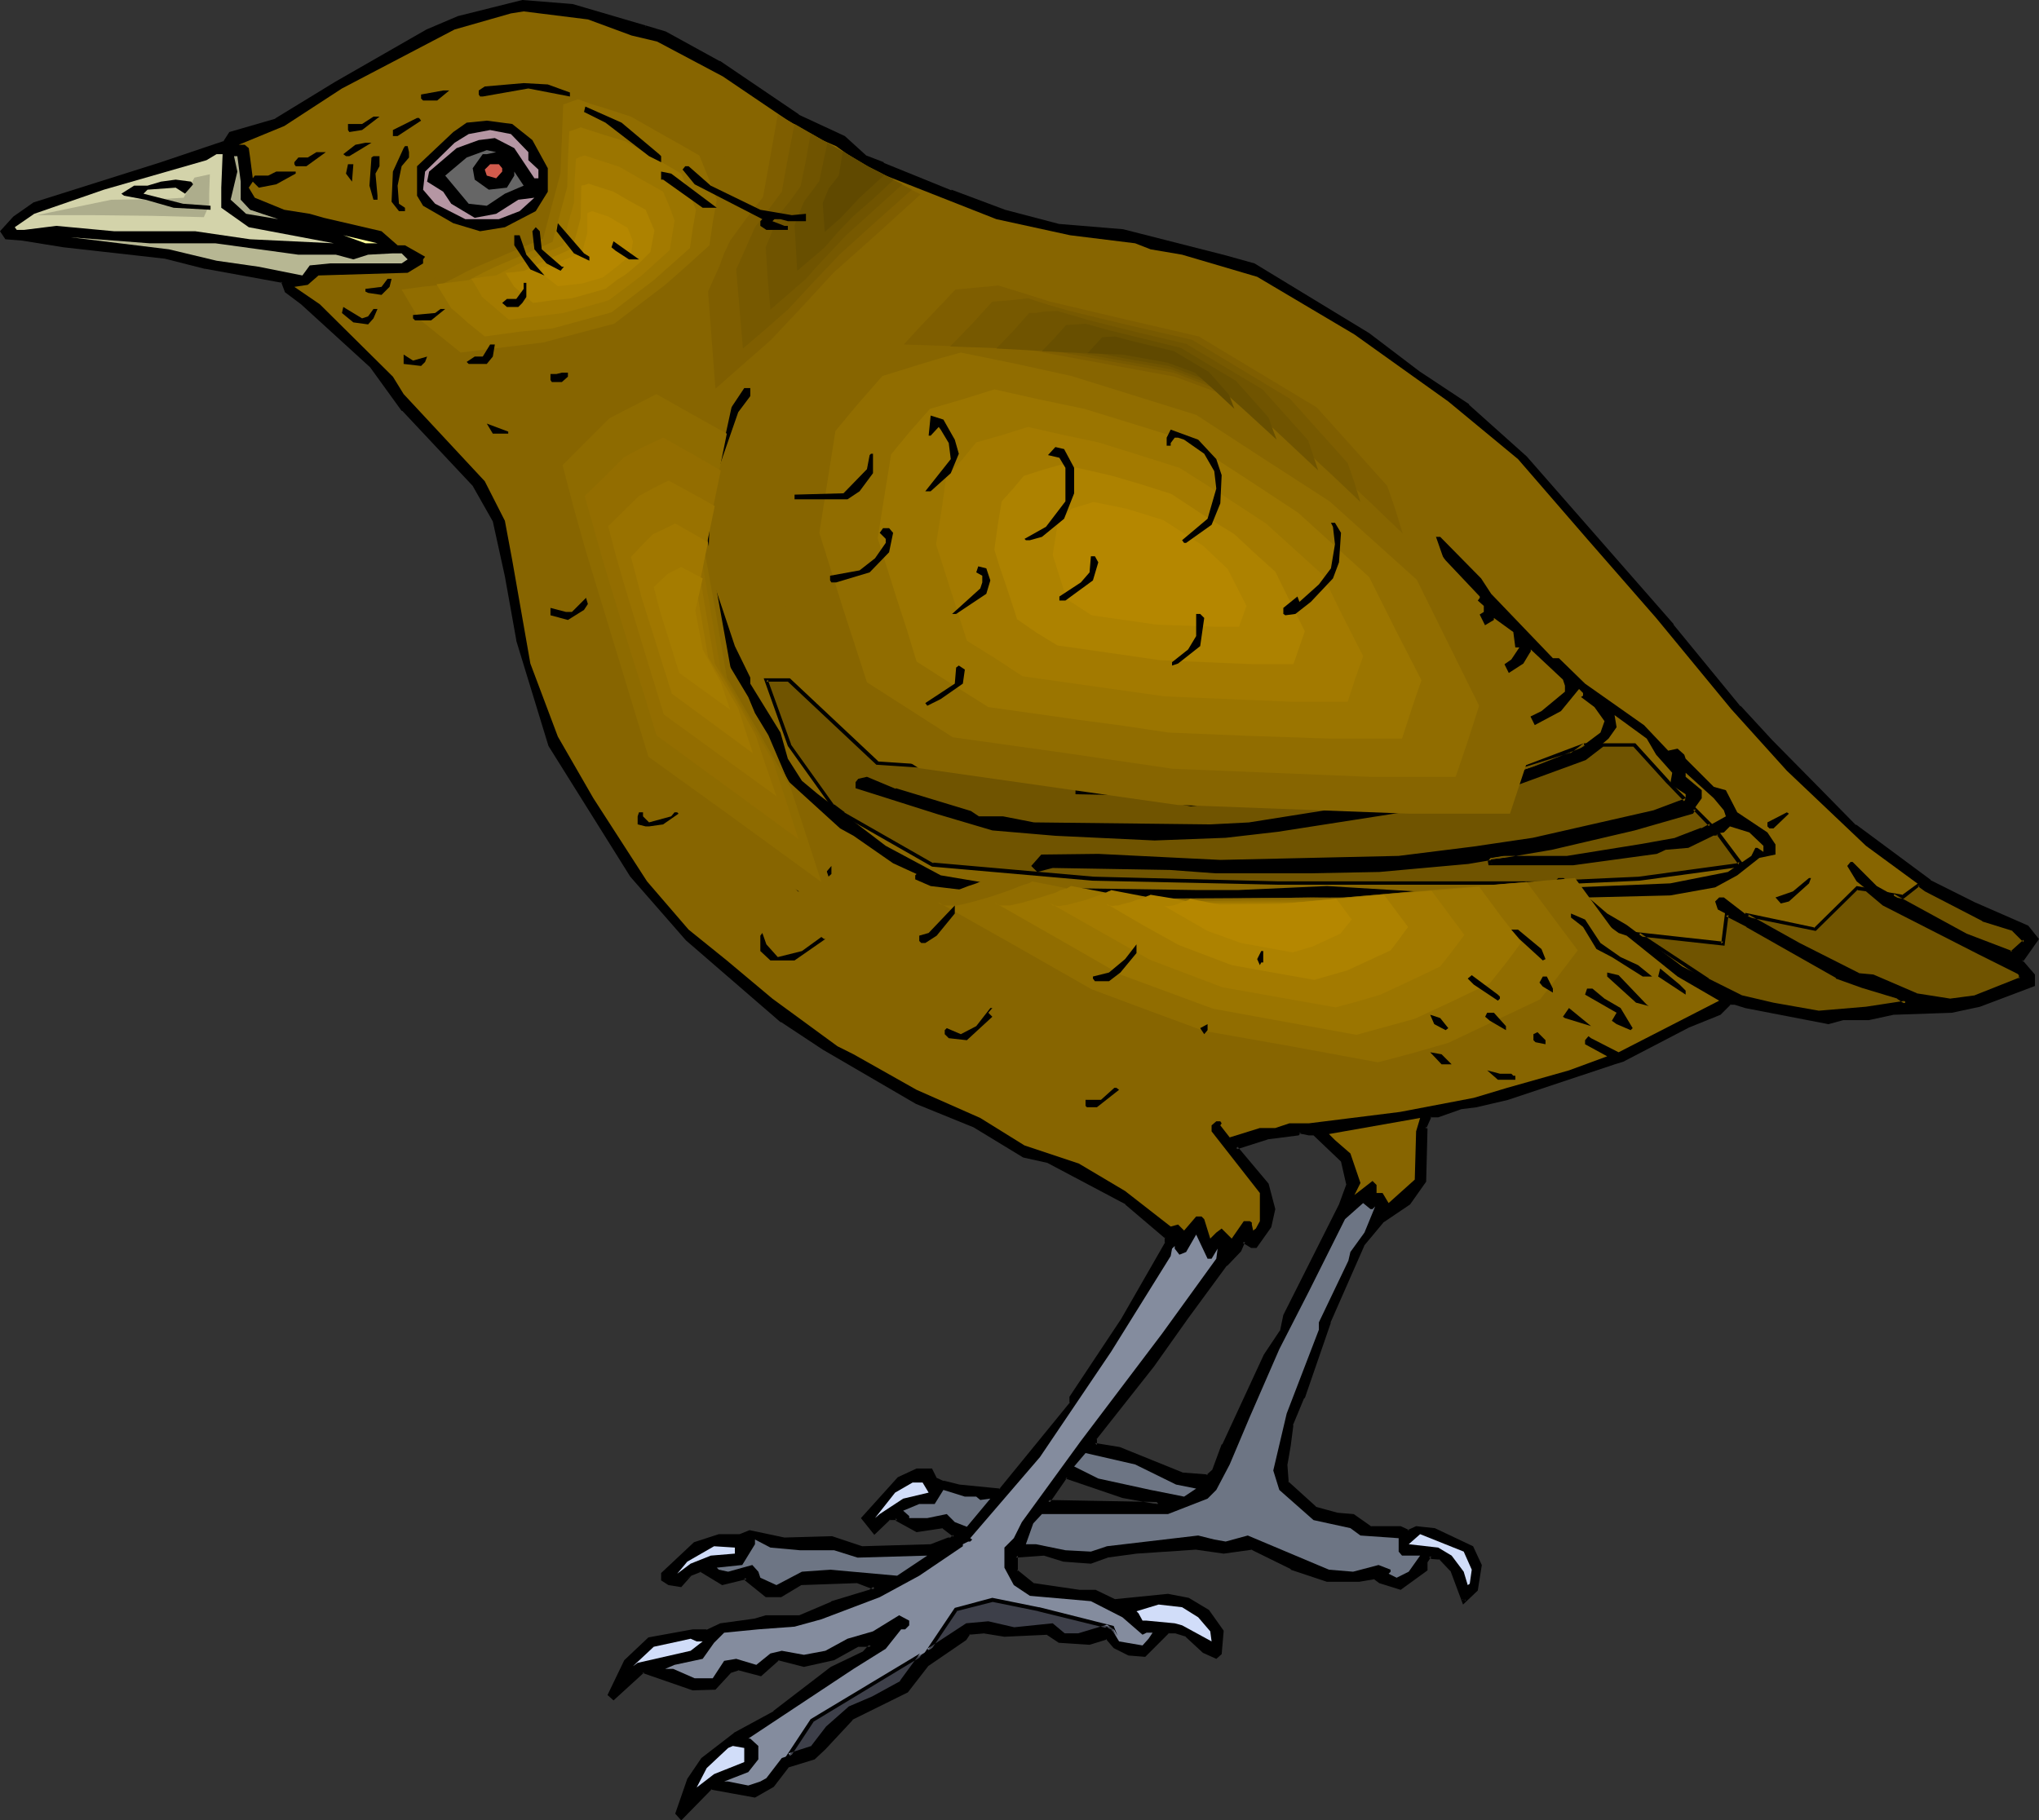<?xml version="1.0" encoding="UTF-8" standalone="no"?>
<svg
   version="1.0"
   width="130.023mm"
   height="116.107mm"
   id="svg136"
   sodipodi:docname="Bird 155.wmf"
   xmlns:inkscape="http://www.inkscape.org/namespaces/inkscape"
   xmlns:sodipodi="http://sodipodi.sourceforge.net/DTD/sodipodi-0.dtd"
   xmlns="http://www.w3.org/2000/svg"
   xmlns:svg="http://www.w3.org/2000/svg">
  <rect width="100%" height="100%" fill="#333333" stroke="none"/>
  <sodipodi:namedview
     id="namedview136"
     pagecolor="#ffffff"
     bordercolor="#000000"
     borderopacity="0.25"
     inkscape:showpageshadow="2"
     inkscape:pageopacity="0.0"
     inkscape:pagecheckerboard="0"
     inkscape:deskcolor="#d1d1d1"
     inkscape:document-units="mm" />
  <defs
     id="defs1">
    <pattern
       id="WMFhbasepattern"
       patternUnits="userSpaceOnUse"
       width="6"
       height="6"
       x="0"
       y="0" />
  </defs>
  <path
     style="fill:#000000;fill-opacity:1;fill-rule:evenodd;stroke:none"
     d="m 316.897,273.381 h -1.454 l -2.262,-0.646 -0.485,0.646 -7.272,0.808 -7.595,2.424 7.595,9.048 1.454,5.817 -0.97,4.201 -3.232,4.686 h -0.97 l -1.939,-1.293 -0.97,2.262 -3.394,3.555 -9.534,12.764 -8.08,11.472 -13.898,17.611 v 1.616 l 5.818,0.969 15.19,6.14 6.141,0.485 1.616,-1.454 2.262,-6.14 10.181,-21.651 3.717,-5.817 0.97,-3.716 13.413,-26.659 1.778,-4.847 -1.293,-5.817 z M 155.621,6.463 l 4.686,1.616 12.928,6.948 19.069,13.087 10.989,5.17 5.333,4.686 4.202,1.616 16.322,6.624 12.928,4.686 12.928,3.555 15.514,1.293 24.886,6.14 6.626,2.1 27.795,16.642 11.958,9.21 11.958,8.079 13.898,12.441 35.39,40.393 16.16,19.712 7.595,8.24 11.635,11.795 8.565,8.725 18.099,13.249 10.666,5.332 12.766,5.655 2.424,2.908 -3.878,5.17 2.909,3.555 v 2.262 l -12.928,4.847 -6.626,1.454 -14.221,0.485 -5.979,1.293 h -6.141 l -3.394,0.969 -19.877,-3.878 -2.586,-0.808 h -1.293 l -2.586,2.424 -7.434,3.231 -15.837,8.24 -1.939,0.485 -25.856,8.563 -7.595,1.939 -3.717,0.323 -5.333,1.939 h -1.939 l -1.454,3.07 0.485,0.323 -0.485,12.441 -3.717,5.332 -6.302,4.362 -4.686,5.655 -8.242,18.742 -6.302,18.096 -2.747,6.624 -0.485,4.847 -0.97,4.686 0.323,4.362 6.787,6.14 5.333,1.454 3.878,0.485 4.202,2.908 h 7.11 l 2.101,0.969 1.778,-0.969 4.363,0.485 9.05,4.201 1.939,4.201 -0.97,5.978 -2.909,2.747 -2.909,-7.594 -2.747,-2.908 h -1.939 l -0.485,-0.485 -0.97,1.454 v 1.939 l -6.302,4.362 -4.686,-1.616 -1.293,-0.808 -3.878,0.485 h -7.757 l -8.565,-2.908 -9.534,-4.847 -6.787,0.969 -6.626,-0.969 -14.382,0.969 -7.11,0.969 -3.878,1.454 -6.464,-0.485 -4.848,-1.454 -6.787,0.485 v 3.878 l 4.202,3.231 10.989,1.616 h 3.878 l 4.686,2.262 12.928,-1.293 4.848,0.808 4.686,2.908 3.394,4.847 -0.323,5.332 -0.97,0.808 -2.909,-1.454 -4.363,-3.878 -2.424,-0.808 h -1.939 l -5.656,5.655 -3.717,-0.323 -3.555,-1.616 -1.778,-2.262 -4.202,1.293 -7.272,-0.323 -2.747,-2.1 -10.504,0.485 -4.848,-0.808 -3.878,0.323 -0.808,1.454 -9.05,6.301 -5.01,6.301 -13.251,6.624 -6.626,7.109 -2.424,2.424 -6.302,1.939 -3.717,4.686 -4.202,2.424 -10.666,-1.939 -7.11,7.271 -0.97,-1.131 2.747,-8.079 3.394,-4.847 7.757,-5.978 9.534,-5.332 13.736,-10.502 7.757,-3.716 1.778,-1.939 h -3.232 l -5.656,3.231 -7.272,1.454 -6.302,-1.454 -4.202,3.716 -5.333,-1.293 -1.939,0.485 -3.878,4.201 h -5.01 l -12.12,-4.201 -7.11,6.624 -0.97,-0.969 3.878,-8.079 5.656,-5.332 10.666,-1.777 h 3.232 l 3.394,-1.454 8.242,-1.131 2.747,-0.808 h 8.08 l 7.595,-3.393 9.211,-2.747 1.293,-0.969 -4.202,-1.616 -13.898,0.646 -4.686,2.908 h -3.394 l -4.848,-3.878 v -0.485 l -5.656,1.454 -5.333,-3.393 -2.424,0.969 -2.262,2.747 -3.07,-0.323 -1.293,-0.969 v -1.454 l 7.595,-7.109 5.818,-2.1 h 5.171 l 2.424,-0.808 8.242,1.777 11.312,-0.323 7.272,2.262 16.645,-0.323 4.363,-1.616 h 0.485 l 0.97,-0.969 -2.747,-2.1 -6.464,0.808 -4.686,-2.424 v -0.485 h -1.939 l -3.394,3.393 -2.747,-3.393 8.565,-9.533 4.202,-1.939 h 3.394 l 0.97,1.939 2.101,0.969 3.717,0.808 10.019,0.969 17.13,-20.843 v -1.454 l 12.282,-18.742 10.666,-18.581 v -1.293 l -9.696,-8.24 -18.907,-10.179 -5.656,-1.293 -12.12,-7.271 -13.898,-5.655 -22.301,-12.926 -10.181,-6.624 -22.786,-19.712 -13.413,-15.349 -19.554,-31.345 -7.757,-25.367 -2.747,-15.511 -2.909,-13.249 -4.848,-8.563 L 97.283,98.721 89.526,88.219 72.882,73.031 69.003,70.284 68.195,67.699 49.45,64.306 39.754,61.882 32.643,61.074 15.514,59.136 5.333,57.681 1.454,57.197 0.485,55.743 3.555,52.511 8.242,49.118 38.784,39.585 l 13.09,-4.362 2.262,-0.808 1.454,-2.1 10.989,-3.231 14.382,-9.048 21.978,-12.603 7.595,-3.07 15.352,-4.039 11.958,0.969 z m 123.139,355.621 -8.242,-1.293 -13.736,-4.847 -4.202,6.14 26.664,0.485 z"
     id="path1" />
  <path
     style="fill:#000000;fill-opacity:1;fill-rule:evenodd;stroke:none"
     d="m 317.059,272.896 h -1.616 0.162 l -2.747,-0.485 -0.485,0.646 0.323,-0.162 -7.434,0.808 -8.08,2.747 7.918,9.533 -0.162,-0.323 1.454,5.817 v -0.162 l -0.97,4.362 0.162,-0.162 -3.394,4.686 0.485,-0.162 h -0.97 0.323 l -2.424,-1.454 -1.131,2.585 v -0.162 l -3.394,3.555 h -0.162 l -9.373,12.764 -8.242,11.472 -13.898,17.773 v 2.262 l 6.141,0.808 v 0 l 15.19,6.14 6.464,0.646 1.778,-1.777 2.424,-6.14 v 0 l 10.019,-21.489 v 0 l 3.878,-5.817 0.97,-4.039 -0.162,0.162 13.413,-26.659 v 0 l 1.939,-5.009 -1.454,-5.978 -6.949,-6.786 -0.485,0.808 6.787,6.463 -0.162,-0.162 1.293,5.655 v -0.162 l -1.778,4.847 v 0 l -13.413,26.659 -0.808,3.878 v -0.162 l -3.878,5.817 v 0 l -10.019,21.651 h -0.162 l -2.262,6.14 0.162,-0.162 -1.616,1.454 0.485,-0.162 -6.302,-0.485 h 0.162 l -15.19,-6.14 -5.979,-0.969 0.485,0.485 v -1.616 l -0.162,0.323 13.898,-17.611 8.242,-11.633 9.373,-12.764 v 0.162 l 3.394,-3.555 0.97,-2.262 -0.646,0.162 2.101,1.293 h 1.293 l 3.555,-5.009 0.97,-4.362 -1.616,-6.14 -7.595,-9.048 -0.162,0.808 7.595,-2.424 h -0.162 l 7.595,-0.969 0.485,-0.646 -0.485,0.162 2.424,0.485 h 1.454 -0.323 z"
     id="path2" />
  <path
     style="fill:#000000;fill-opacity:1;fill-rule:evenodd;stroke:none"
     d="m 155.459,6.948 4.686,1.454 v 0 l 12.928,7.109 v 0 l 19.069,12.926 v 0 l 10.989,5.17 h -0.162 l 5.333,4.686 4.363,1.777 v -0.162 l 16.322,6.624 v 0.162 l 13.09,4.686 12.766,3.555 15.675,1.293 v 0 l 24.725,6.14 6.787,2.1 -0.162,-0.162 27.634,16.804 12.12,9.048 11.958,8.079 h -0.162 l 13.898,12.441 35.39,40.393 v 0 l 16.16,19.712 v 0 l 7.757,8.24 11.474,11.795 8.565,8.725 h 0.162 l 18.099,13.411 v 0 l 10.666,5.332 12.766,5.655 -0.162,-0.162 2.424,2.908 v -0.485 l -4.04,5.332 3.07,3.716 -0.162,-0.162 v 2.262 l 0.323,-0.485 -12.928,4.847 -6.626,1.454 h 0.162 l -14.382,0.485 -5.818,1.454 v 0 h -6.141 l -3.394,0.808 h 0.162 l -20.038,-3.716 v 0 l -2.586,-0.969 h -1.454 l -2.747,2.585 h 0.162 l -7.595,3.231 -15.675,8.079 h 0.162 l -2.101,0.485 -25.856,8.563 -7.434,1.939 v 0 l -3.878,0.323 -5.333,2.1 h 0.162 -2.262 l -1.616,3.393 0.646,0.646 -0.162,-0.323 -0.323,12.441 v -0.323 l -3.878,5.332 h 0.162 l -6.302,4.362 -4.848,5.655 -8.242,18.742 v 0.162 l -6.302,18.096 h 0.162 l -2.909,6.624 -0.485,5.009 -0.97,4.686 0.485,4.524 6.949,6.463 5.333,1.454 h 0.162 l 3.717,0.485 -0.162,-0.162 4.363,3.07 h 7.272 l -0.162,-0.162 2.262,0.969 1.939,-0.969 -0.162,0.162 4.363,0.485 h -0.162 l 9.05,4.201 -0.323,-0.323 2.101,4.362 -0.162,-0.323 -0.808,5.817 0.162,-0.162 -3.07,2.747 0.808,0.162 -2.909,-7.594 -3.07,-3.07 -2.101,-0.162 0.323,0.162 -0.97,-0.969 -1.293,2.1 v 2.1 l 0.162,-0.323 -6.141,4.362 0.323,-0.162 -4.848,-1.616 0.162,0.162 -1.293,-0.969 -4.202,0.485 h 0.162 -7.757 0.162 l -8.565,-2.908 v 0.162 l -9.534,-4.847 -6.949,0.808 h 0.162 l -6.787,-0.808 -14.382,0.808 v 0 l -7.272,0.969 -3.878,1.454 h 0.162 l -6.464,-0.323 v 0 l -4.686,-1.454 -7.272,0.323 v 4.524 l 4.363,3.393 11.15,1.777 h 3.878 l -0.162,-0.162 4.848,2.424 13.09,-1.454 h -0.162 l 4.848,0.969 h -0.162 l 4.686,2.908 -0.162,-0.162 3.394,4.847 -0.162,-0.323 -0.323,5.17 0.162,-0.162 -0.97,0.808 h 0.485 l -2.909,-1.454 h 0.162 l -4.363,-3.878 -2.747,-0.969 -2.101,0.162 -5.818,5.655 0.485,-0.162 -3.878,-0.323 h 0.162 l -3.555,-1.454 h 0.162 l -2.101,-2.424 -4.363,1.293 h 0.162 l -7.272,-0.323 h 0.323 l -2.909,-1.939 -10.666,0.485 h 0.162 l -5.01,-0.969 -4.04,0.485 -1.131,1.616 0.162,-0.162 -9.05,6.301 -5.01,6.301 0.162,-0.162 -13.413,6.786 -6.626,7.109 -2.424,2.424 0.162,-0.162 -6.302,1.939 -3.878,5.009 0.162,-0.162 -4.363,2.262 h 0.323 l -10.827,-1.777 -7.272,7.271 h 0.646 l -0.97,-1.131 0.162,0.485 2.747,-8.079 -0.162,0.162 3.555,-4.847 h -0.162 l 7.757,-5.978 h -0.162 l 9.534,-5.332 v 0 l 13.898,-10.502 v 0 l 7.595,-3.716 2.747,-2.747 h -4.525 l -5.818,3.231 h 0.162 l -7.11,1.454 h 0.162 l -6.464,-1.454 -4.525,3.878 h 0.485 l -5.494,-1.454 -2.101,0.646 -4.04,4.201 0.323,-0.162 h -5.01 0.162 l -12.443,-4.201 -7.272,6.786 h 0.646 l -0.97,-0.969 0.162,0.485 3.717,-8.079 v 0.162 l 5.656,-5.332 -0.162,0.162 10.504,-1.777 v 0 h 3.232 l 3.555,-1.616 -0.162,0.162 8.242,-1.131 2.747,-0.969 v 0 h 8.242 l 7.757,-3.393 -0.162,0.162 9.211,-2.908 1.939,-1.454 -5.01,-1.939 -14.059,0.646 -4.848,2.908 h 0.323 -3.394 l 0.162,0.162 -4.686,-3.878 0.162,0.323 v -1.131 l -6.302,1.616 h 0.323 l -5.333,-3.393 -2.747,1.131 -2.424,2.747 2.909,-2.1 -0.162,0.162 2.424,-0.969 h -0.323 l 5.333,3.231 5.979,-1.454 -0.646,-0.323 0.162,0.646 5.01,4.039 h 3.717 l 4.848,-2.908 h -0.323 l 13.898,-0.485 h -0.162 l 4.202,1.616 -0.162,-0.808 -1.293,0.969 0.162,-0.162 -9.05,2.747 -0.162,0.162 -7.595,3.231 h 0.162 -8.242 l -2.747,0.808 v 0 l -8.242,1.131 -3.394,1.616 0.162,-0.162 h -3.232 -0.162 l -10.666,1.939 -5.818,5.493 -4.04,8.402 1.454,1.293 7.434,-6.786 -0.485,0.162 12.12,4.201 5.494,-0.162 3.878,-4.201 -0.162,0.162 1.939,-0.646 h -0.162 l 5.494,1.454 4.363,-3.878 h -0.323 l 6.302,1.616 7.272,-1.616 5.818,-3.231 h -0.162 3.232 l -0.323,-0.646 -1.778,1.939 0.162,-0.162 -7.757,3.716 -13.898,10.664 h 0.162 l -9.534,5.17 -0.162,0.162 -7.757,5.978 -3.394,5.009 -2.909,8.402 1.454,1.616 7.434,-7.594 -0.323,0.162 10.666,1.939 4.525,-2.585 3.717,-4.847 -0.162,0.162 6.302,-1.939 2.586,-2.424 6.626,-7.109 h -0.162 l 13.413,-6.624 5.01,-6.463 -0.162,0.162 9.211,-6.301 0.97,-1.454 -0.323,0.162 3.717,-0.323 h -0.162 l 5.01,0.808 10.504,-0.485 h -0.323 l 2.909,1.939 7.434,0.485 4.202,-1.293 -0.323,-0.162 1.939,2.262 3.555,1.777 4.04,0.323 5.818,-5.817 -0.323,0.162 h 1.939 -0.162 l 2.586,0.808 -0.323,-0.162 4.363,4.039 3.232,1.454 1.293,-1.131 0.485,-5.655 -3.555,-5.009 -4.848,-2.908 -5.01,-0.969 -12.928,1.293 h 0.162 l -4.686,-2.262 h -4.04 0.162 l -10.989,-1.616 0.162,0.162 -4.202,-3.393 0.162,0.485 v -3.878 l -0.485,0.485 6.787,-0.485 v 0 l 4.686,1.454 6.626,0.485 4.04,-1.454 h -0.162 l 7.11,-0.969 v 0 l 14.382,-0.969 h -0.162 l 6.787,0.969 6.949,-0.969 h -0.323 l 9.534,4.686 v 0.162 l 8.726,2.908 h 7.757 v 0 l 3.878,-0.646 h -0.323 l 1.293,0.969 5.171,1.616 6.464,-4.686 v -2.1 0.162 l 0.97,-1.454 -0.646,0.162 0.646,0.485 2.101,0.162 -0.323,-0.162 2.747,2.908 v -0.162 l 3.07,8.24 3.555,-3.393 0.97,-6.14 -2.101,-4.524 -9.211,-4.362 -4.525,-0.485 -2.101,0.969 h 0.485 l -2.101,-0.969 h -7.272 l 0.323,0.162 -4.363,-3.07 -3.878,-0.323 v 0 l -5.333,-1.454 h 0.162 l -6.787,-6.14 0.162,0.323 -0.323,-4.362 v 0.162 l 0.808,-4.686 0.646,-5.009 -0.162,0.162 2.747,-6.624 h 0.162 l 6.302,-18.258 -0.162,0.162 8.242,-18.742 -0.162,0.162 4.848,-5.817 -0.162,0.162 6.464,-4.362 3.878,-5.493 0.323,-12.764 -0.485,-0.485 0.162,0.485 1.293,-2.908 -0.323,0.162 h 1.939 l 5.494,-1.939 h -0.162 l 3.878,-0.485 v 0 l 7.595,-1.777 25.694,-8.563 2.101,-0.646 15.837,-8.24 7.595,-3.07 2.586,-2.585 -0.323,0.162 h 1.293 -0.162 l 2.586,0.808 v 0 l 20.038,3.878 3.555,-0.969 h -0.162 6.302 l 5.979,-1.293 h -0.162 l 14.221,-0.485 6.787,-1.454 13.251,-5.009 v -2.747 l -3.07,-3.555 0.162,0.485 3.878,-5.493 -2.586,-3.231 -12.928,-5.655 -10.666,-5.332 h 0.162 l -18.099,-13.411 v 0.162 l -8.565,-8.725 -11.635,-11.795 -7.595,-8.24 v 0.162 l -16.16,-19.712 v -0.162 L 367.963,110.031 354.065,97.59 V 97.428 L 342.107,89.511 329.987,80.302 302.353,63.498 295.404,61.559 270.68,55.258 v 0 l -15.675,-1.293 h 0.162 l -12.928,-3.393 -12.928,-4.847 v 0.162 L 212.989,39.262 v -0.162 l -4.202,-1.616 0.162,0.162 -5.333,-4.847 -11.15,-5.17 h 0.162 L 173.558,14.703 h -0.162 l -12.928,-7.109 -4.848,-1.454 z"
     id="path3" />
  <path
     style="fill:#000000;fill-opacity:1;fill-rule:evenodd;stroke:none"
     d="m 163.862,381.796 0.323,-0.162 -2.909,-0.323 h 0.162 l -1.454,-0.969 0.162,0.485 v -1.454 0.323 l 7.595,-7.109 -0.162,0.162 5.818,-2.1 h -0.162 5.333 l 2.424,-0.969 h -0.323 l 8.242,1.939 11.474,-0.485 v 0 l 7.272,2.424 16.806,-0.323 4.363,-1.616 h -0.162 l 0.646,-0.162 1.454,-1.293 -3.394,-2.585 -6.464,0.808 0.323,0.162 -4.686,-2.585 0.162,0.485 v -0.808 h -2.586 l -3.555,3.393 h 0.646 l -2.747,-3.393 v 0.646 l 8.565,-9.533 h -0.162 l 4.363,-1.939 -0.323,0.162 h 3.394 l -0.323,-0.323 0.97,2.1 2.262,1.131 3.717,0.808 h 0.162 l 10.181,0.969 17.453,-21.328 v -1.454 l -0.162,0.323 12.443,-18.742 v 0 l 10.666,-18.742 -0.162,-1.777 -9.696,-8.24 -19.069,-10.179 -5.818,-1.293 h 0.162 l -11.958,-7.271 h -0.162 l -13.736,-5.655 v 0 l -22.462,-13.087 -10.019,-6.624 v 0.162 l -22.786,-19.712 -13.413,-15.349 v 0.162 l -19.554,-31.507 v 0.162 l -7.595,-25.367 v 0 l -2.747,-15.349 v 0 l -2.909,-13.411 -5.01,-8.725 -17.13,-18.258 v 0.162 L 89.849,87.895 73.205,72.708 v -0.162 l -3.878,-2.747 0.162,0.323 -0.97,-2.747 -18.907,-3.555 v 0 L 39.915,61.559 v 0 L 32.643,60.59 15.514,58.812 5.333,57.197 1.616,56.712 1.939,57.035 0.97,55.581 0.808,56.066 3.878,52.673 3.717,52.834 8.565,49.441 8.403,49.603 38.946,40.07 l 13.09,-4.362 2.424,-0.969 1.454,-2.262 -0.162,0.323 10.989,-3.393 14.544,-9.048 h -0.162 l 22.139,-12.603 7.434,-3.07 v 0 l 15.352,-3.878 h -0.162 l 11.958,0.969 v 0 l 17.614,5.17 0.162,-0.808 L 138.006,0.969 125.886,0 110.373,3.878 v 0 l -7.595,3.231 -21.978,12.603 v 0 l -14.544,8.886 h 0.162 l -11.15,3.231 -1.454,2.262 0.323,-0.162 -2.424,0.808 L 38.784,39.101 8.08,48.795 3.232,52.188 0,55.743 l 1.293,1.939 4.04,0.323 10.019,1.616 17.291,1.939 7.11,0.808 v 0 l 9.534,2.424 h 0.162 l 18.584,3.393 -0.323,-0.323 0.97,2.585 3.878,2.908 v 0 l 16.645,15.188 v 0 l 7.595,10.502 h 0.162 l 17.13,18.258 -0.162,-0.162 4.848,8.563 v 0 l 2.909,13.249 v 0 l 2.747,15.349 v 0.162 l 7.757,25.367 19.715,31.507 v 0 l 13.413,15.349 22.786,19.712 h 0.162 l 10.019,6.624 22.462,13.087 v 0 l 13.898,5.655 v 0 l 11.958,7.271 5.818,1.293 v 0 l 18.907,10.017 h -0.162 l 9.696,8.24 -0.162,-0.323 v 1.293 l 0.162,-0.162 -10.666,18.581 v 0 l -12.443,18.742 v 1.616 l 0.162,-0.323 -17.13,21.004 0.323,-0.162 -9.858,-0.969 v 0 l -3.878,-0.969 0.162,0.162 -2.101,-0.969 0.323,0.162 -1.131,-2.262 h -3.717 l -4.525,2.1 -8.888,9.856 3.232,4.039 3.878,-3.716 -0.323,0.162 h 1.939 l -0.323,-0.485 v 0.646 l 5.01,2.747 6.464,-0.969 h -0.323 l 2.747,2.1 v -0.485 l -0.97,0.808 0.323,-0.162 h -0.646 l -4.202,1.616 v 0 l -16.645,0.485 h 0.162 l -7.272,-2.424 -11.474,0.323 v 0 l -8.403,-1.777 -2.424,0.969 h 0.162 -5.171 l -5.979,1.939 -7.918,7.432 v 1.777 l 1.778,1.131 3.07,0.485 2.586,-2.908 z"
     id="path4" />
  <path
     style="fill:#000000;fill-opacity:1;fill-rule:evenodd;stroke:none"
     d="m 278.921,361.761 -8.242,-1.454 v 0 l -13.898,-4.847 -5.01,7.109 28.603,0.485 -1.454,-1.293 -0.485,0.646 0.485,0.485 0.323,-0.808 -26.664,-0.485 0.323,0.808 4.363,-6.301 -0.485,0.323 13.736,4.686 v 0 l 8.08,1.454 -0.162,-0.162 z"
     id="path5" />
  <path
     style="fill:#876500;fill-opacity:1;fill-rule:evenodd;stroke:none"
     d="m 152.227,8.563 6.141,1.454 15.837,8.402 20.523,13.895 6.787,2.908 7.434,5.332 31.189,12.28 17.776,3.878 15.675,1.939 3.717,1.454 7.595,1.293 18.099,5.332 23.432,13.895 22.624,16.157 16.806,13.895 16.645,19.227 16.645,19.066 18.099,21.974 13.413,14.865 19.069,18.096 14.544,10.664 13.736,7.109 7.272,2.424 2.747,2.747 -3.232,2.908 -10.989,-4.201 -21.493,-11.956 -5.818,-5.817 h -0.485 l -0.808,0.969 2.262,3.716 6.626,5.332 22.947,11.956 9.696,4.686 0.323,0.646 v 0.808 l -10.989,4.362 -5.979,0.969 -8.242,-1.454 -10.504,-4.362 -3.394,-0.323 -14.382,-7.432 -12.443,-6.948 -5.656,-4.362 h -1.131 l -0.97,0.969 0.646,1.939 7.11,3.716 21.493,12.441 6.302,2.424 8.565,2.424 1.939,1.454 -9.696,1.293 -11.312,1.131 -10.989,-1.939 -7.757,-1.939 -14.221,-7.271 -13.413,-10.017 -4.686,-2.747 -4.525,-3.878 19.715,-0.485 10.827,-1.939 5.333,-2.908 5.333,-4.201 3.878,-0.808 v -2.424 l -1.939,-2.908 -7.272,-4.847 -2.747,-5.332 -2.909,-0.808 -6.787,-6.786 -0.323,-0.969 -1.616,-1.454 -2.262,0.485 -5.818,-6.14 -14.221,-10.017 -6.302,-6.14 h -1.454 l -14.867,-15.511 -2.424,-3.716 -9.858,-10.017 h -1.454 l -0.97,0.808 3.717,4.847 8.242,8.725 v 0.323 l -0.485,0.646 1.454,1.293 v 1.454 l -8.565,5.332 -5.818,1.939 -8.08,0.969 -6.302,1.293 -0.97,0.969 v 0.969 h 5.333 l 16.16,-3.231 10.666,-6.301 v -0.485 l 4.686,3.393 0.485,3.716 h 0.97 l -1.939,2.908 -6.302,4.362 -25.21,8.563 -36.36,6.14 -5.656,1.131 -43.47,-1.131 -10.504,-2.747 -10.019,-1.454 -1.454,1.454 v 0.323 l 20.038,3.555 12.12,1.777 h 36.037 l 8.565,-1.293 h 3.394 l 33.451,-6.786 19.554,-7.271 8.726,-5.655 1.454,-2.424 0.323,-0.485 v -0.485 l 7.757,7.271 0.485,1.454 v 1.454 l -5.656,4.686 -14.867,7.271 -8.242,2.262 -17.614,2.908 -51.227,4.362 -16.16,0.485 -2.909,0.323 -0.97,1.454 v 0.646 h 8.242 l 36.198,-2.1 10.019,-0.808 29.25,-3.393 18.261,-5.17 7.434,-4.362 7.272,-3.878 4.363,-5.332 0.97,0.969 v 0.646 l -0.485,0.323 3.232,2.424 2.424,3.393 -0.97,2.747 -7.11,5.332 -24.402,7.755 -29.573,5.332 -23.432,3.716 -9.534,0.485 -42.662,-0.485 -7.434,-1.616 h -5.818 l -1.939,-1.293 -18.099,-5.332 -6.787,-2.908 -1.778,0.646 -0.485,0.485 v 0.969 l 19.554,6.14 12.928,3.878 15.19,1.293 23.917,1.131 17.13,-0.646 12.605,-1.454 29.896,-4.686 23.109,-4.847 21.008,-7.594 5.656,-4.847 1.939,-2.747 -0.485,-2.908 7.757,5.655 2.262,3.878 3.878,4.362 -0.485,2.747 3.717,2.424 v 1.454 l -7.595,2.908 -29.088,6.624 -14.382,1.939 -18.099,2.424 -42.986,0.969 -29.411,-1.454 h -13.574 l -2.101,2.424 0.97,0.969 3.555,-0.969 28.603,0.485 10.989,0.969 h 22.301 l 16.806,-0.485 21.493,-1.939 20.038,-3.393 20.038,-4.686 13.898,-3.878 2.424,-3.393 v -1.939 l -3.878,-3.231 v -0.969 l 6.787,6.14 2.424,2.908 0.485,1.454 -5.818,3.231 -6.302,2.424 -7.918,1.454 -18.099,2.908 h -15.514 l -2.909,0.323 -0.323,0.646 v 0.323 h 20.038 l 20.038,-2.747 1.939,-0.969 5.818,-0.485 6.141,-2.908 2.424,-0.323 1.454,-1.454 4.686,1.454 3.394,3.231 v 1.454 l -1.454,-0.969 h -0.485 l -0.97,1.939 -5.656,3.878 -13.898,2.747 -23.432,0.969 -1.293,-0.969 -1.131,-0.969 h -0.97 l -1.454,1.939 -22.301,1.616 -32.158,-1.939 -21.493,0.969 h -9.534 l -44.763,-0.646 -17.291,-2.908 -13.251,-7.109 -16.322,-12.441 -3.878,-3.231 -3.394,-5.332 -1.778,-6.301 -7.272,-11.795 v -1.454 l -3.717,-7.594 -2.909,-8.725 -3.555,-10.502 0.646,-18.096 6.626,-19.066 2.909,-3.878 v -1.939 h -1.454 l -3.878,5.817 -4.848,12.764 -1.778,10.502 -0.97,5.817 0.97,11.472 6.626,20.035 4.848,8.079 1.616,3.878 3.232,5.332 4.686,10.987 12.605,11.472 3.232,1.777 9.534,6.624 5.656,2.585 -0.323,0.323 v 0.969 l 3.717,1.616 22.947,2.747 17.13,0.323 h 29.734 l 21.816,-0.323 20.2,0.323 20.846,1.616 19.23,-1.616 4.848,1.616 9.05,6.624 1.939,0.646 12.282,9.856 10.019,5.817 -24.24,12.441 -6.626,-3.393 -0.646,-0.485 -0.808,0.969 v 0.969 l 5.333,2.908 -9.211,3.393 -14.867,4.201 -8.08,2.424 -17.776,3.393 -21.978,2.747 h -4.686 l -3.394,1.131 h -3.717 l -7.272,2.262 -2.262,-2.908 0.323,-0.485 -0.323,-0.485 h -0.97 l -1.131,0.969 v 1.454 l 11.635,14.865 v 6.786 l -0.97,1.777 -0.646,0.485 -0.323,-1.454 v -0.485 l -0.485,-0.323 h -1.454 l -2.909,4.201 -2.424,-2.424 -1.293,0.969 -1.454,1.454 -1.454,-4.686 -0.646,-0.646 h -1.293 l -2.909,3.393 -1.454,-1.454 -1.778,0.485 -10.989,-8.563 -11.15,-6.624 -13.09,-4.362 -10.666,-6.624 -15.352,-6.786 -15.19,-8.563 -3.878,-1.939 -15.675,-11.472 -10.989,-9.21 -9.211,-7.432 -10.019,-11.633 -12.928,-20.035 -8.565,-14.865 -6.626,-17.611 -4.363,-24.882 -1.778,-9.533 -4.848,-9.533 L 97.283,95.005 94.697,90.804 77.083,73.354 l -6.141,-4.201 3.232,-0.485 2.586,-2.262 21.493,-0.646 3.717,-2.262 v -0.969 l 0.485,-0.646 -4.848,-2.747 h -1.778 l -3.878,-3.393 -13.898,-3.231 -3.394,-0.969 -6.141,-0.969 -7.11,-2.908 -1.454,-2.424 0.97,-1.454 1.454,1.454 4.202,-0.808 4.686,-2.585 v -0.485 h -4.686 l -1.939,0.969 H 61.408 l -0.485,0.646 -0.646,-5.009 -0.323,-2.262 -0.97,-0.808 h -1.454 l 10.989,-4.524 13.898,-9.048 27.149,-14.218 13.574,-3.878 3.07,-0.485 15.514,1.939 z"
     id="path6" />
  <path
     style="fill:#705400;fill-opacity:1;fill-rule:evenodd;stroke:none"
     d="m 456.358,215.861 17.453,9.694 10.989,4.201 3.232,-2.908 -2.747,-2.747 -7.272,-2.424 -13.736,-7.109 -1.778,-1.293 -3.878,2.908 z m -61.246,9.371 20.038,2.262 0.97,-6.948 5.01,2.424 21.493,12.441 6.302,2.424 8.565,2.424 1.939,1.454 -9.696,1.293 -11.312,1.131 -10.989,-1.939 -7.757,-1.939 -8.08,-4.039 z m 26.018,-4.686 v 0.162 l 12.443,6.948 14.382,7.432 3.394,0.323 10.504,4.362 8.242,1.454 5.979,-0.969 10.989,-4.362 v -0.808 l -0.323,-0.646 -9.696,-4.686 -22.947,-11.956 -4.04,-3.231 -2.586,-0.485 -10.019,10.018 z"
     id="path7" />
  <path
     style="fill:#000000;fill-opacity:1;fill-rule:evenodd;stroke:none"
     d="m 453.772,214.891 19.715,10.987 v 0 l 11.312,4.362 3.878,-3.393 -3.232,-3.231 -7.434,-2.424 0.162,0.162 -13.736,-7.271 v 0 l -1.939,-1.293 -4.202,3.07 0.323,-0.162 -4.848,-0.808 2.586,1.454 2.424,0.323 3.878,-3.07 h -0.485 l 1.778,1.293 v 0 l 13.736,7.109 0.162,0.162 7.272,2.262 h -0.162 l 2.747,2.747 v -0.646 l -3.232,2.908 0.485,-0.162 -10.989,-4.201 v 0 l -17.453,-9.533 -0.162,0.808 z"
     id="path8" />
  <path
     style="fill:#000000;fill-opacity:1;fill-rule:evenodd;stroke:none"
     d="m 395.273,224.909 -0.323,0.808 20.685,2.262 0.97,-7.432 -0.646,0.323 5.01,2.585 h -0.162 l 21.654,12.28 v 0.162 l 6.302,2.262 8.565,2.585 h -0.162 l 1.939,1.293 0.162,-0.808 -9.534,1.454 -11.474,0.969 h 0.162 l -10.989,-1.939 v 0 l -7.595,-1.777 v 0 l -8.08,-4.039 h 0.162 l -16.645,-10.987 -1.939,-0.323 17.938,11.956 h 0.162 l 8.08,4.201 7.757,1.939 v 0 l 11.15,1.939 11.474,-1.131 10.666,-1.616 -2.909,-1.939 -8.726,-2.585 -6.141,-2.424 v 0.162 l -21.493,-12.441 v 0 l -5.494,-2.908 -0.97,7.755 0.485,-0.485 -21.978,-2.424 z"
     id="path9" />
  <path
     style="fill:#000000;fill-opacity:1;fill-rule:evenodd;stroke:none"
     d="m 420.644,220.062 v 0.969 l 12.766,7.109 14.382,7.271 3.555,0.485 -0.162,-0.162 10.504,4.524 8.403,1.454 6.141,-0.969 11.312,-4.524 v -1.293 l -0.646,-0.808 -9.696,-4.847 -22.947,-11.795 h 0.162 l -4.202,-3.393 -2.747,-0.485 -10.342,10.179 0.323,-0.162 -16.806,-3.555 0.323,0.969 16.645,3.393 10.181,-10.017 -0.323,0.162 2.424,0.323 h -0.162 l 4.04,3.393 23.109,11.795 9.696,4.847 -0.323,-0.162 0.485,0.485 -0.162,-0.162 v 0.808 l 0.323,-0.323 -10.989,4.362 h 0.162 l -6.141,0.808 h 0.162 l -8.242,-1.293 h 0.162 l -10.504,-4.524 -3.555,-0.323 h 0.162 l -14.382,-7.271 -12.443,-6.948 0.323,0.323 v -0.162 l -0.646,0.485 z"
     id="path10" />
  <path
     style="fill:#705400;fill-opacity:1;fill-rule:evenodd;stroke:none"
     d="m 362.792,186.939 15.837,-5.009 3.394,-2.262 h -0.323 z m -172.589,-22.943 21.17,19.873 33.451,2.262 15.837,2.908 h -0.162 l -0.97,1.454 v 0.646 h 8.242 l 2.424,-0.162 16.806,3.07 31.35,-3.393 35.875,-0.969 -29.573,5.332 -23.432,3.716 -9.534,0.485 -42.662,-0.485 -7.434,-1.616 h -5.818 l -1.939,-1.293 -18.099,-5.332 -6.787,-2.908 -1.778,0.646 -0.485,0.485 v 0.969 l 19.554,6.14 12.928,3.878 15.19,1.293 23.917,1.131 17.13,-0.646 12.605,-1.454 29.896,-4.686 23.109,-4.847 21.008,-7.594 4.04,-3.231 h 7.918 l 7.918,8.725 0.646,0.646 0.162,0.162 3.555,3.716 -7.595,2.908 -29.088,6.624 -14.382,1.939 -18.099,2.424 -42.986,0.969 -29.411,-1.454 h -13.574 l -2.101,2.424 0.97,0.969 3.555,-0.969 28.603,0.485 10.989,0.969 h 22.301 l 16.806,-0.485 21.493,-1.939 20.038,-3.393 20.038,-4.686 13.898,-3.878 0.646,-0.808 3.878,3.878 -2.101,1.131 -6.302,2.424 -7.918,1.454 -18.099,2.908 h -15.514 l -2.909,0.323 -0.323,0.646 v 0.323 h 20.038 l 20.038,-2.747 1.939,-0.969 5.818,-0.485 6.141,-2.908 1.131,-0.162 5.333,7.271 -0.808,0.485 -23.594,3.231 -17.776,0.808 -0.646,-0.646 h -0.97 l -0.485,0.808 -2.424,0.162 h -34.582 -30.058 l -44.602,-1.131 -38.784,-3.393 -21.493,-12.28 -2.586,-1.939 -10.504,-14.542 -5.494,-15.673 z"
     id="path11" />
  <path
     style="fill:#000000;fill-opacity:1;fill-rule:evenodd;stroke:none"
     d="m 362.468,186.455 0.323,0.969 15.998,-5.009 4.525,-3.231 h -1.616 l -19.23,7.271 0.485,0.969 18.907,-7.432 h -0.162 0.323 l -0.323,-0.808 -3.232,2.424 v -0.162 l -15.837,5.009 0.323,0.969 z"
     id="path12" />
  <path
     style="fill:#000000;fill-opacity:1;fill-rule:evenodd;stroke:none"
     d="m 190.203,164.319 h -0.323 l 21.331,20.035 33.613,2.262 h -0.162 l 15.998,2.908 v -0.808 h -0.323 l -1.131,1.616 v 1.131 l 8.565,0.162 v 0 l 2.424,-0.323 v 0 l 16.806,3.07 31.35,-3.231 v 0 l 35.875,-1.131 v -0.808 h -0.162 l -29.573,5.332 -23.432,3.716 h 0.162 l -9.534,0.485 -42.662,-0.485 h 0.162 l -7.434,-1.454 h -5.979 0.162 l -1.939,-1.293 -18.099,-5.493 v 0.162 l -6.949,-2.908 -2.101,0.485 -0.646,0.808 v 1.454 l 19.877,6.301 13.09,3.878 15.19,1.293 v 0 l 23.917,1.131 17.13,-0.646 v 0 l 12.605,-1.454 30.058,-4.686 22.947,-4.847 v 0 l 21.17,-7.755 4.202,-3.231 h -0.323 7.918 -0.323 l 7.918,8.725 0.646,0.646 3.717,3.878 0.323,-0.808 -7.757,2.908 -29.088,6.624 v 0 l -14.221,2.1 -18.099,2.262 v 0 l -42.986,0.969 -29.411,-1.454 -13.736,0.162 -2.424,2.747 1.454,1.454 3.717,-0.969 h -0.162 l 28.603,0.485 h -0.162 l 10.989,0.808 h 22.462 l 16.806,-0.323 h 0.162 l 21.493,-1.939 20.038,-3.393 v 0 l 20.038,-4.686 14.059,-4.039 0.646,-0.969 h -0.646 l 3.878,4.039 0.162,-0.646 -2.101,1.131 v -0.162 l -6.302,2.424 h 0.162 l -8.08,1.454 -18.099,2.908 h 0.162 -15.514 l -3.07,0.485 -0.646,0.808 0.162,0.969 h 20.362 v 0 l 20.2,-2.747 2.101,-0.969 h -0.162 l 5.656,-0.485 6.302,-3.07 -0.162,0.162 1.131,-0.162 -0.485,-0.162 5.333,7.271 0.162,-0.646 -0.646,0.323 h 0.162 l -23.755,3.231 h 0.162 l -17.776,0.808 0.323,0.162 -0.808,-0.646 h -1.293 l -0.808,0.808 0.485,-0.162 -2.424,0.162 h -64.64 l -44.602,-1.131 v 0 l -38.622,-3.393 v 0.162 l -21.493,-12.28 h 0.162 l -2.586,-1.939 v 0.162 l -10.504,-14.703 0.162,0.162 -5.656,-15.673 -0.323,0.485 h 5.494 l 0.162,-0.808 h -6.302 l 5.818,16.319 10.504,14.703 2.747,2.1 v 0 l 21.493,12.28 38.784,3.393 h 0.162 l 44.602,0.969 h 64.64 l 2.586,-0.162 0.646,-0.808 -0.323,0.162 h 0.97 l -0.323,-0.162 0.808,0.808 17.938,-0.808 v 0 l 23.755,-3.231 1.293,-0.808 -5.818,-7.755 h -1.454 l -6.302,3.07 0.162,-0.162 -5.656,0.646 -2.101,0.969 0.162,-0.162 -20.2,2.908 h 0.162 -20.038 l 0.485,0.323 v -0.323 l -0.162,0.323 0.485,-0.646 -0.323,0.162 2.909,-0.323 h -0.162 15.514 v 0 l 18.099,-2.908 8.08,-1.454 6.302,-2.424 v 0 l 2.747,-1.454 -4.848,-4.847 -0.808,1.293 0.162,-0.162 -13.736,3.878 -20.038,4.847 v 0 l -20.038,3.231 -21.493,2.1 v 0 l -16.806,0.323 h -22.301 v 0 l -10.989,-0.969 v 0 l -28.765,-0.323 -3.394,0.969 h 0.323 l -0.97,-0.969 v 0.646 l 2.101,-2.424 -0.323,0.162 h 13.574 l 29.411,1.454 42.986,-0.969 v 0 l 18.261,-2.424 14.221,-1.939 v 0 l 29.25,-6.624 8.242,-3.231 -4.202,-4.201 -0.646,-0.808 -8.08,-8.886 h -8.242 l -4.202,3.393 0.162,-0.162 -21.008,7.594 v 0 l -22.947,4.847 -30.058,4.686 -12.605,1.454 h 0.162 l -17.13,0.646 -23.917,-1.131 h 0.162 l -15.19,-1.293 v 0 l -12.928,-3.878 -19.554,-6.14 0.162,0.485 v -0.969 0.323 l 0.485,-0.485 h -0.162 l 1.778,-0.485 h -0.323 l 6.787,2.908 h 0.162 l 18.099,5.332 -0.162,-0.162 1.939,1.454 h 5.979 v 0 l 7.434,1.616 42.662,0.323 9.534,-0.323 v 0 l 23.432,-3.878 29.573,-5.332 v 0 0 -0.808 l -35.875,0.969 h -0.162 l -31.189,3.393 h 0.162 l -16.968,-3.07 -2.586,0.162 h 0.162 -8.242 l 0.485,0.485 v -0.646 0.323 l 0.97,-1.454 -0.485,0.162 h 0.162 v -0.808 l -15.837,-2.908 v 0 l -33.451,-2.262 h 0.323 l -21.331,-20.035 z"
     id="path13" />
  <path
     style="fill:#876500;fill-opacity:1;fill-rule:evenodd;stroke:none"
     d="m 99.545,69.638 9.696,-4.686 19.392,-8.402 4.848,-18.581 0.646,-19.389 4.202,-1.454 15.19,4.847 19.392,11.149 4.686,12.441 -1.939,13.087 -12.443,10.987 -14.544,11.149 -20.038,5.655 -23.594,2.585 -11.635,-9.694 -4.848,-8.24 z"
     id="path14" />
  <path
     style="fill:#916d00;fill-opacity:1;fill-rule:evenodd;stroke:none"
     d="m 106.171,68.668 4.202,-2.1 2.101,-1.131 2.101,-0.969 8.242,-3.555 8.08,-3.393 2.101,-7.917 2.101,-7.917 0.323,-8.402 0.323,-8.079 1.778,-0.646 1.778,-0.646 3.07,1.131 3.232,0.969 6.464,2.1 8.242,4.686 4.04,2.262 4.202,2.424 2.101,5.17 2.101,5.493 -0.97,5.493 -0.808,5.493 -5.333,4.847 -5.333,4.686 -6.141,4.686 -6.141,4.686 -17.13,4.524 -19.877,2.424 -5.01,-4.039 -5.01,-4.039 -2.101,-3.555 -2.101,-3.555 4.848,-0.646 z"
     id="path15" />
  <path
     style="fill:#9b7500;fill-opacity:1;fill-rule:evenodd;stroke:none"
     d="m 112.958,67.537 3.394,-1.777 3.394,-1.616 6.787,-2.908 6.626,-2.908 1.778,-6.624 1.778,-6.624 0.162,-6.624 0.323,-6.786 1.454,-0.485 1.293,-0.485 5.494,1.777 5.333,1.616 6.787,3.878 6.626,3.878 1.778,4.362 1.778,4.362 -0.808,4.686 -0.646,4.524 -8.726,7.755 -10.181,7.755 -14.221,3.878 -8.08,0.808 -8.242,1.131 -4.202,-3.393 -1.939,-1.777 -1.939,-1.616 -1.778,-2.908 -1.778,-2.908 3.878,-0.485 z"
     id="path16" />
  <path
     style="fill:#a37a00;fill-opacity:1;fill-rule:evenodd;stroke:none"
     d="m 119.584,66.406 2.747,-1.454 2.586,-1.293 10.827,-4.524 1.131,-5.17 1.454,-5.009 0.162,-5.332 0.323,-5.332 0.97,-0.485 1.131,-0.323 8.403,2.747 5.333,3.07 5.171,2.908 1.454,3.393 1.293,3.555 -1.131,7.109 -3.394,3.07 -3.394,3.07 -4.04,3.07 -3.878,2.908 -5.656,1.616 -5.333,1.454 -13.09,1.616 -3.232,-2.747 -3.232,-2.747 -1.293,-2.262 -1.293,-2.1 3.07,-0.485 z"
     id="path17" />
  <path
     style="fill:#ad8200;fill-opacity:1;fill-rule:evenodd;stroke:none"
     d="m 126.371,65.275 1.939,-0.969 1.939,-0.969 7.595,-3.393 1.131,-3.716 0.97,-3.716 0.162,-7.755 0.808,-0.162 0.97,-0.323 2.909,0.969 3.07,0.969 3.878,2.262 3.878,2.1 2.101,5.009 -0.97,5.17 -2.424,2.424 -2.424,2.1 -1.454,1.131 -1.616,0.969 -2.909,2.262 -8.08,2.262 -4.686,0.485 -4.686,0.646 -2.262,-1.939 -2.262,-1.939 -1.131,-1.777 -0.97,-1.616 2.262,-0.162 z"
     id="path18" />
  <path
     style="fill:#b58700;fill-opacity:1;fill-rule:evenodd;stroke:none"
     d="m 132.997,64.144 2.424,-1.293 4.848,-1.939 1.293,-4.847 v -4.686 l 1.131,-0.485 3.878,1.293 4.686,2.747 1.293,3.231 -0.485,3.231 -3.232,2.747 -3.555,2.747 -5.01,1.454 -5.818,0.646 -3.07,-2.424 -1.131,-2.1 z"
     id="path19" />
  <path
     style="fill:#876500;fill-opacity:1;fill-rule:evenodd;stroke:none"
     d="m 212.665,217.153 43.47,24.721 31.674,11.956 49.611,8.886 19.715,-5.493 26.341,-12.441 10.342,-13.734 -14.221,-19.389 -55.59,4.686 -55.752,0.323 -29.25,-5.17 v 0 h -0.162 l -0.323,0.162 -0.485,0.162 -0.646,0.323 -0.646,0.162 -1.454,0.646 -1.939,0.646 -2.101,0.808 -2.101,0.808 -2.424,0.646 -2.424,0.808 -2.262,0.646 -2.262,0.485 -2.101,0.323 -1.778,0.162 h -0.808 l -0.646,-0.162 -0.646,-0.162 -0.485,-0.162 -0.485,-0.323 z"
     id="path20" />
  <path
     style="fill:#916d00;fill-opacity:1;fill-rule:evenodd;stroke:none"
     d="m 226.078,217.477 18.584,10.502 18.422,10.502 13.413,5.009 13.574,5.009 21.008,3.716 21.008,3.878 8.565,-2.262 8.403,-2.424 22.139,-10.502 4.525,-5.817 4.525,-5.978 -6.141,-8.24 -6.141,-8.24 -11.797,0.969 -11.797,0.969 -23.594,2.1 -23.594,0.162 -11.958,0.162 h -11.797 l -12.443,-2.1 -12.282,-2.424 v 0 l -0.162,0.162 -0.323,0.162 -0.323,0.162 -0.485,0.162 -0.646,0.162 -1.293,0.485 -1.616,0.646 -1.778,0.646 -3.878,1.293 -4.04,1.131 -1.939,0.485 -1.616,0.323 h -1.616 -1.293 l -0.485,-0.162 -0.485,-0.162 -0.323,-0.162 z"
     id="path21" />
  <path
     style="fill:#9b7500;fill-opacity:1;fill-rule:evenodd;stroke:none"
     d="m 239.814,217.638 15.029,8.563 15.19,8.725 22.301,8.24 34.582,6.301 14.059,-3.878 9.05,-4.201 9.05,-4.362 3.878,-4.847 3.717,-5.009 -5.171,-6.624 -5.01,-6.786 -19.392,1.616 -19.554,1.616 -38.784,0.323 -10.342,-1.777 -10.181,-1.939 v 0 h -0.162 l -0.485,0.323 -0.808,0.323 -1.131,0.323 -1.293,0.646 -1.616,0.485 -3.07,0.969 -3.394,0.969 -1.454,0.323 -1.454,0.323 h -1.293 -0.97 l -0.808,-0.323 -0.323,-0.162 z"
     id="path22" />
  <path
     style="fill:#a37a00;fill-opacity:1;fill-rule:evenodd;stroke:none"
     d="m 253.227,217.8 11.958,6.786 11.958,6.786 17.453,6.624 27.31,4.847 5.333,-1.454 5.494,-1.616 7.272,-3.393 7.11,-3.393 2.909,-3.716 2.909,-3.878 -7.918,-10.664 -15.352,1.293 -15.029,1.454 h -15.514 l -15.352,0.162 -15.998,-3.07 -0.162,0.162 -0.485,0.162 -0.646,0.323 -0.808,0.323 -0.97,0.323 -1.293,0.485 -2.424,0.808 -2.586,0.646 -1.131,0.323 -1.131,0.162 -0.97,0.162 -0.808,-0.162 h -0.646 z"
     id="path23" />
  <path
     style="fill:#ad8200;fill-opacity:1;fill-rule:evenodd;stroke:none"
     d="m 266.801,217.961 8.565,5.009 8.726,4.847 12.766,4.847 9.858,1.777 10.019,1.777 7.918,-2.262 10.504,-4.847 2.101,-2.747 2.101,-2.908 -2.909,-3.878 -2.909,-3.878 -10.989,0.969 -11.15,0.969 -11.312,0.162 h -11.15 l -5.818,-1.131 -5.818,-0.969 v 0 l -0.323,0.162 -0.485,0.162 -0.646,0.323 -0.646,0.323 -0.97,0.162 -1.778,0.646 -1.939,0.485 -0.97,0.323 h -0.808 l -0.646,0.162 -0.646,-0.162 h -0.485 z"
     id="path24" />
  <path
     style="fill:#b58700;fill-opacity:1;fill-rule:evenodd;stroke:none"
     d="m 280.376,218.284 10.666,6.14 8.08,2.908 12.443,2.262 4.848,-1.454 6.626,-3.07 2.747,-3.393 -3.717,-5.009 -13.898,1.293 -14.059,0.162 -7.272,-1.454 v 0 l -0.162,0.162 -0.323,0.162 -0.485,0.162 -0.97,0.323 -1.131,0.485 -1.131,0.323 -1.131,0.162 h -0.808 -0.162 z"
     id="path25" />
  <path
     style="fill:#876500;fill-opacity:1;fill-rule:evenodd;stroke:none"
     d="m 187.941,98.074 -4.525,29.083 13.413,42.332 24.563,15.673 62.378,8.886 55.752,2.1 h 24.402 l 6.626,-20.035 -17.776,-35.708 -24.563,-22.135 -37.814,-24.559 -35.552,-11.149 -31.189,-6.624 -22.301,6.624 z"
     id="path26" />
  <path
     style="fill:#916d00;fill-opacity:1;fill-rule:evenodd;stroke:none"
     d="m 201.353,103.891 -1.939,12.28 -1.939,12.28 5.656,18.096 5.818,17.935 10.342,6.624 10.342,6.624 26.502,3.716 26.502,3.878 23.755,0.969 23.594,0.969 h 20.846 l 2.909,-8.563 2.747,-8.563 -15.029,-30.376 -21.008,-18.904 -15.998,-10.341 -16.16,-10.502 -15.029,-4.686 -15.029,-4.686 -13.251,-2.908 -13.413,-2.747 -4.686,1.293 -4.848,1.454 -9.373,2.908 -5.656,6.463 z"
     id="path27" />
  <path
     style="fill:#9b7500;fill-opacity:1;fill-rule:evenodd;stroke:none"
     d="m 214.766,109.546 -1.616,10.017 -1.616,10.179 4.686,14.865 2.424,7.432 2.262,7.432 8.565,5.493 8.726,5.493 21.816,3.07 10.827,1.454 10.827,1.616 19.554,0.808 19.392,0.646 h 17.291 l 2.262,-6.948 1.131,-3.393 1.293,-3.716 -6.302,-12.28 -6.302,-12.603 -8.565,-7.755 -8.565,-7.755 -13.251,-8.725 -13.251,-8.563 -12.443,-3.878 -12.605,-3.878 -10.827,-2.262 -10.827,-2.424 -7.757,2.424 -7.757,2.262 -4.848,5.493 z"
     id="path28" />
  <path
     style="fill:#a37a00;fill-opacity:1;fill-rule:evenodd;stroke:none"
     d="m 228.017,115.201 -1.131,8.079 -1.293,7.917 7.434,23.266 6.787,4.201 6.626,4.362 17.13,2.424 17.13,2.424 30.542,1.293 h 13.574 l 1.778,-5.493 1.939,-5.493 -5.01,-9.856 -4.848,-9.856 -13.574,-12.28 -10.342,-6.786 -10.504,-6.624 -9.696,-3.07 -9.858,-3.07 -8.403,-1.777 -8.565,-1.939 -6.141,1.939 -6.302,1.777 -3.555,4.362 z"
     id="path29" />
  <path
     style="fill:#ad8200;fill-opacity:1;fill-rule:evenodd;stroke:none"
     d="m 241.43,120.856 -0.97,5.817 -0.808,5.817 1.293,4.201 1.454,4.201 2.747,8.402 4.686,3.231 5.01,3.07 12.443,1.777 12.282,1.777 11.15,0.485 11.312,0.485 h 9.696 l 2.747,-7.917 -7.11,-14.38 -5.01,-4.524 -4.848,-4.524 -7.595,-4.686 -7.595,-5.009 -7.11,-2.262 -7.11,-2.1 -6.302,-1.454 -5.979,-1.293 -4.525,1.293 -4.525,1.454 -2.586,3.07 z"
     id="path30" />
  <path
     style="fill:#b58700;fill-opacity:1;fill-rule:evenodd;stroke:none"
     d="m 254.843,126.673 -1.131,7.109 3.394,10.664 5.979,3.878 15.675,2.262 13.898,0.485 h 5.979 l 1.778,-5.009 -4.525,-8.886 -5.979,-5.655 -9.534,-6.14 -8.888,-2.747 -7.918,-1.616 -5.333,1.616 z"
     id="path31" />
  <path
     style="fill:#876500;fill-opacity:1;fill-rule:evenodd;stroke:none"
     d="m 183.739,25.528 -4.525,23.266 -9.211,12.441 -6.302,14.218 2.262,27.467 15.675,-13.734 17.776,-18.904 24.563,-22.135 -15.514,-8.24 z"
     id="path32" />
  <path
     style="fill:#7f5e00;fill-opacity:1;fill-rule:evenodd;stroke:none"
     d="m 187.456,27.629 -1.778,10.017 -1.778,9.856 -4.04,5.17 -3.878,5.332 -1.454,3.07 -1.131,3.07 -2.747,6.14 1.778,23.428 6.787,-5.978 6.626,-5.817 7.595,-8.079 7.434,-8.079 10.504,-9.371 10.504,-9.533 -6.787,-3.393 -6.464,-3.555 -10.504,-6.14 z"
     id="path33" />
  <path
     style="fill:#775900;fill-opacity:1;fill-rule:evenodd;stroke:none"
     d="m 191.496,29.891 -1.616,8.24 -1.454,8.079 -3.232,4.362 -3.232,4.201 -4.525,10.179 0.808,9.533 0.808,9.533 5.494,-4.686 5.494,-4.847 6.141,-6.624 6.302,-6.624 8.565,-7.755 8.726,-7.755 -5.494,-2.908 -5.333,-2.747 -8.726,-5.17 z"
     id="path34" />
  <path
     style="fill:#705400;fill-opacity:1;fill-rule:evenodd;stroke:none"
     d="m 195.374,32.153 -1.131,6.463 -1.293,6.301 -2.424,3.393 -2.747,3.393 -3.232,7.917 0.485,7.594 0.646,7.432 8.565,-7.432 2.424,-2.747 2.424,-2.585 4.848,-5.17 13.574,-12.28 -4.202,-2.1 -4.363,-2.262 -6.787,-4.039 z"
     id="path35" />
  <path
     style="fill:#684f00;fill-opacity:1;fill-rule:evenodd;stroke:none"
     d="m 199.414,34.415 -0.97,4.524 -0.97,4.686 -1.778,2.424 -0.97,1.293 -0.97,1.293 -1.131,2.747 -1.131,2.908 0.646,10.987 6.464,-5.493 3.394,-3.878 3.555,-3.716 5.01,-4.362 4.848,-4.524 -3.07,-1.616 -3.232,-1.616 -4.848,-2.908 z"
     id="path36" />
  <path
     style="fill:#604900;fill-opacity:1;fill-rule:evenodd;stroke:none"
     d="m 203.131,36.515 -0.97,5.817 -2.424,3.07 -1.454,3.555 0.485,6.948 3.878,-3.393 4.525,-4.847 5.979,-5.493 -3.717,-1.939 z"
     id="path37" />
  <path
     style="fill:#000000;fill-opacity:1;fill-rule:evenodd;stroke:none"
     d="m 137.36,22.297 v 0.969 l -10.019,-1.939 -10.989,1.939 h -0.646 l -0.323,-0.485 v -0.969 l 1.454,-0.969 9.373,-0.808 5.818,0.323 z"
     id="path38" />
  <path
     style="fill:#000000;fill-opacity:1;fill-rule:evenodd;stroke:none"
     d="m 105.363,24.236 h -3.394 l -0.485,-0.485 v -0.969 l 5.333,-0.969 h 1.454 z"
     id="path39" />
  <path
     style="fill:#000000;fill-opacity:1;fill-rule:evenodd;stroke:none"
     d="m 158.853,37.162 0.485,0.485 v 1.454 l -2.909,-1.454 -10.504,-8.079 -5.171,-2.585 0.323,-1.293 8.726,3.878 z"
     id="path40" />
  <path
     style="fill:#000000;fill-opacity:1;fill-rule:evenodd;stroke:none"
     d="m 87.264,31.345 -3.07,0.485 -0.323,-0.485 v -1.454 h 3.394 l 2.747,-1.777 h 1.454 z"
     id="path41" />
  <path
     style="fill:#000000;fill-opacity:1;fill-rule:evenodd;stroke:none"
     d="m 101.485,29.083 -5.656,3.716 h -1.131 v -1.454 l 5.818,-2.908 h 0.485 z"
     id="path42" />
  <path
     style="fill:#000000;fill-opacity:1;fill-rule:evenodd;stroke:none"
     d="m 128.31,33.769 3.717,6.786 v 5.655 l -2.909,4.686 -7.434,3.878 -5.979,0.969 -6.464,-1.939 -7.272,-4.201 -1.454,-2.424 v -7.109 l 8.726,-8.24 3.232,-2.262 4.848,-0.485 6.141,0.808 z"
     id="path43" />
  <path
     style="fill:#b596a3;fill-opacity:1;fill-rule:evenodd;stroke:none"
     d="m 127.341,36.677 v 1.939 l 2.424,2.262 v 2.1 h -0.97 l -4.848,-7.271 -4.686,-2.424 -3.878,0.485 -5.333,1.939 -6.626,5.655 -0.485,2.424 3.878,2.424 1.939,2.908 5.656,3.393 5.171,-0.969 5.333,-3.393 3.878,-0.485 -3.555,3.231 -5.01,1.939 h -8.08 l -7.272,-3.716 -2.909,-3.393 0.485,-4.362 7.11,-6.948 3.394,-2.1 5.171,-0.969 5.01,0.969 z"
     id="path44" />
  <path
     style="fill:#000000;fill-opacity:1;fill-rule:evenodd;stroke:none"
     d="m 84.194,37.646 h -0.808 l -0.646,-0.485 2.909,-2.262 2.424,-0.485 h 1.454 z"
     id="path45" />
  <path
     style="fill:#000000;fill-opacity:1;fill-rule:evenodd;stroke:none"
     d="m 98.576,36.677 v 1.293 l -1.778,2.1 -0.97,4.686 0.323,4.362 1.454,0.969 v 0.808 h -1.454 l -1.778,-2.262 0.323,-7.271 2.586,-5.655 0.323,-0.485 h 0.646 z"
     id="path46" />
  <path
     style="fill:#666666;fill-opacity:1;fill-rule:evenodd;stroke:none"
     d="m 117.321,37.162 h -0.97 l -2.424,3.393 0.485,2.747 3.394,2.424 4.363,-0.485 1.778,-2.908 v -0.969 l 2.262,3.393 -4.525,1.939 -4.363,2.908 -4.363,-0.485 -5.656,-6.786 5.171,-4.362 4.848,-1.777 2.262,0.485 z"
     id="path47" />
  <path
     style="fill:#000000;fill-opacity:1;fill-rule:evenodd;stroke:none"
     d="m 73.851,40.07 h -2.586 l -0.323,-0.485 v -0.485 l 0.97,-1.131 h 2.262 l 2.101,-1.293 h 2.262 z"
     id="path48" />
  <path
     style="fill:#d3d3aa;fill-opacity:1;fill-rule:evenodd;stroke:none"
     d="m 53.328,45.24 v 4.847 l 6.626,4.686 20.523,3.878 -20.2,-0.969 -13.251,-1.939 H 27.472 L 13.574,54.45 5.818,55.419 H 4.04 L 3.555,54.773 8.242,51.542 25.048,45.725 49.773,38.616 52.197,37.162 h 1.454 z"
     id="path49" />
  <path
     style="fill:#adad8c;fill-opacity:1;fill-rule:evenodd;stroke:none"
     d="m 8.888,51.865 h 13.251 l 14.382,0.162 12.605,0.323 1.293,-2.908 v -2.908 l 0.162,-4.524 -3.717,0.808 -2.586,4.847 -5.656,0.323 -11.797,0.162 z"
     id="path50" />
  <path
     style="fill:#adad8c;fill-opacity:1;fill-rule:evenodd;stroke:none"
     d="m 58.014,43.786 v 4.362 l 2.262,2.424 6.787,2.262 -7.757,-1.293 -2.101,-1.939 -1.616,-1.454 1.616,-6.786 -0.808,-3.716 h 0.808 z"
     id="path51" />
  <path
     style="fill:#000000;fill-opacity:1;fill-rule:evenodd;stroke:none"
     d="m 91.465,40.07 -0.97,1.777 0.485,5.332 v 0.969 h -0.97 l -0.97,-3.393 0.485,-6.786 0.485,-0.323 h 1.454 z"
     id="path52" />
  <path
     style="fill:#000000;fill-opacity:1;fill-rule:evenodd;stroke:none"
     d="m 84.84,43.786 -1.454,-1.939 0.485,-2.262 h 1.293 z"
     id="path53" />
  <path
     style="fill:#d15b4c;fill-opacity:1;fill-rule:evenodd;stroke:none"
     d="m 121.038,40.555 v 0.808 l -1.454,1.616 -2.262,-0.646 -0.485,-1.454 1.293,-1.293 h 2.101 z"
     id="path54" />
  <path
     style="fill:#000000;fill-opacity:1;fill-rule:evenodd;stroke:none"
     d="m 171.296,44.756 11.958,5.817 7.595,1.293 3.394,-0.323 v 1.777 h -4.363 l -1.778,-0.485 h -1.454 l -0.485,0.485 2.909,1.131 h 0.808 v 0.969 h -5.171 l -1.454,-0.969 v -1.131 l 0.485,-0.485 -16.322,-8.402 -2.909,-3.555 0.646,-0.808 h 0.808 z"
     id="path55" />
  <path
     style="fill:#000000;fill-opacity:1;fill-rule:evenodd;stroke:none"
     d="m 172.75,50.087 h -3.394 l -9.534,-6.786 h -0.485 v -1.939 l 2.424,0.485 z"
     id="path56" />
  <path
     style="fill:#000000;fill-opacity:1;fill-rule:evenodd;stroke:none"
     d="m 46.541,44.432 -1.939,2.262 -2.262,-1.454 -6.787,0.485 -0.97,0.969 9.534,2.424 6.626,0.485 v 0.969 l -8.888,-0.485 -6.787,-1.939 -5.171,-0.969 -0.646,-0.485 3.07,-1.939 h 3.232 l 3.232,-0.969 3.555,-0.485 3.717,0.485 z"
     id="path57" />
  <path
     style="fill:#000000;fill-opacity:1;fill-rule:evenodd;stroke:none"
     d="m 142.046,61.882 v 0.969 l -3.717,-1.777 -4.202,-5.332 0.323,-1.939 6.302,7.271 z"
     id="path58" />
  <path
     style="fill:#ffffff;fill-opacity:1;fill-rule:evenodd;stroke:none"
     d="m 72.397,54.45 5.333,0.969 z"
     id="path59" />
  <path
     style="fill:#000000;fill-opacity:1;fill-rule:evenodd;stroke:none"
     d="m 130.573,60.105 4.848,4.201 h 0.485 l -0.808,0.969 -3.394,-1.777 -2.909,-3.393 -0.485,-4.362 0.808,-0.969 0.97,0.969 z"
     id="path60" />
  <path
     style="fill:#ffff99;fill-opacity:1;fill-rule:evenodd;stroke:none"
     d="m 88.072,58.651 -5.333,-1.939 8.242,1.939 z"
     id="path61" />
  <path
     style="fill:#000000;fill-opacity:1;fill-rule:evenodd;stroke:none"
     d="m 126.856,61.398 4.363,5.009 -3.394,-1.454 -3.878,-5.817 v -2.424 h 1.293 z"
     id="path62" />
  <path
     style="fill:#b7b793;fill-opacity:1;fill-rule:evenodd;stroke:none"
     d="m 51.874,58.651 20.038,2.747 h 9.05 l 4.202,1.131 3.555,-1.131 5.979,-0.323 h 2.101 l 1.454,1.454 -1.454,0.969 H 79.507 L 74.659,63.983 72.882,66.406 62.378,64.306 52.197,62.852 40.723,60.105 16.968,57.197 36.037,58.651 Z"
     id="path63" />
  <path
     style="fill:#000000;fill-opacity:1;fill-rule:evenodd;stroke:none"
     d="m 151.581,62.529 -3.232,-2.1 -0.97,-0.808 0.485,-1.454 6.141,4.362 z"
     id="path64" />
  <path
     style="fill:#000000;fill-opacity:1;fill-rule:evenodd;stroke:none"
     d="m 93.889,69.153 -1.939,1.939 -3.232,-0.485 -0.646,-0.323 v -0.646 l 3.878,-0.485 1.454,-1.939 h 0.97 z"
     id="path65" />
  <path
     style="fill:#000000;fill-opacity:1;fill-rule:evenodd;stroke:none"
     d="m 126.856,71.577 -0.97,1.454 -0.97,0.969 h -2.747 l -1.131,-0.969 1.131,-0.969 h 2.262 l 1.778,-2.424 v -1.454 h 0.646 z"
     id="path66" />
  <path
     style="fill:#000000;fill-opacity:1;fill-rule:evenodd;stroke:none"
     d="m 88.718,76.262 1.293,-1.777 h 0.97 l -0.97,2.262 -1.293,1.454 -3.555,-0.485 -1.778,-1.454 -0.97,-0.808 0.323,-1.454 4.525,2.747 z"
     id="path67" />
  <path
     style="fill:#000000;fill-opacity:1;fill-rule:evenodd;stroke:none"
     d="m 103.909,77.232 h -3.878 L 99.545,76.747 V 75.939 l 5.333,-0.485 1.293,-0.969 h 1.131 z"
     id="path68" />
  <path
     style="fill:#000000;fill-opacity:1;fill-rule:evenodd;stroke:none"
     d="m 118.776,85.957 -1.454,1.777 h -4.363 l -0.485,-0.485 1.939,-1.293 h 1.939 l 1.778,-2.908 h 1.131 z"
     id="path69" />
  <path
     style="fill:#000000;fill-opacity:1;fill-rule:evenodd;stroke:none"
     d="m 102.939,85.957 -0.485,1.293 -0.97,0.969 -4.202,-0.485 v -2.262 l 2.262,1.454 z"
     id="path70" />
  <path
     style="fill:#000000;fill-opacity:1;fill-rule:evenodd;stroke:none"
     d="m 136.875,90.804 -1.454,1.293 h -2.424 l -0.323,-0.485 v -1.454 h 1.454 l 1.293,-0.323 h 1.454 z"
     id="path71" />
  <path
     style="fill:#000000;fill-opacity:1;fill-rule:evenodd;stroke:none"
     d="m 230.118,105.992 0.97,3.393 -1.939,4.686 -4.848,4.362 h -1.293 l 6.141,-7.755 -0.485,-3.878 -1.939,-3.231 -0.485,-0.646 -1.939,2.1 h -0.485 l 0.485,-4.847 3.07,0.969 z"
     id="path72" />
  <path
     style="fill:#000000;fill-opacity:1;fill-rule:evenodd;stroke:none"
     d="m 122.493,104.537 h -3.717 l -1.454,-2.424 5.171,1.939 z"
     id="path73" />
  <path
     style="fill:#000000;fill-opacity:1;fill-rule:evenodd;stroke:none"
     d="m 293.142,110.677 1.293,3.878 -0.323,6.786 -2.101,5.17 -6.141,4.362 h -0.485 l -0.485,-0.646 6.141,-5.17 2.101,-7.271 -0.485,-4.201 -2.424,-4.201 -4.848,-3.393 -1.454,-0.485 h -0.808 l -0.97,1.293 v 0.646 h -0.97 v -1.939 l 0.97,-1.939 6.626,2.424 z"
     id="path74" />
  <path
     style="fill:#000000;fill-opacity:1;fill-rule:evenodd;stroke:none"
     d="m 258.883,112.778 v 6.14 l -2.424,6.14 -5.333,4.362 -2.909,0.808 h -0.97 l -0.323,-0.323 5.171,-2.908 4.686,-6.14 v -8.079 l -1.454,-2.424 -2.747,-0.646 1.778,-1.939 2.101,0.485 z"
     id="path75" />
  <path
     style="fill:#000000;fill-opacity:1;fill-rule:evenodd;stroke:none"
     d="m 210.403,114.07 -3.232,4.362 -2.909,1.939 h -12.766 v -1.131 l 11.797,-0.323 5.656,-5.817 0.646,-3.393 0.323,-0.323 h 0.485 z"
     id="path76" />
  <path
     style="fill:#000000;fill-opacity:1;fill-rule:evenodd;stroke:none"
     d="m 151.096,126.027 -4.525,3.393 -4.525,0.485 -0.323,-0.485 v -0.969 l 6.626,-1.454 1.939,-1.454 h 0.485 z"
     id="path77" />
  <path
     style="fill:#000000;fill-opacity:1;fill-rule:evenodd;stroke:none"
     d="m 323.2,128.45 -0.485,7.109 -1.454,3.878 -5.333,5.655 -3.717,2.908 -2.424,0.323 -0.485,-0.323 v -1.454 l 3.394,-2.747 0.485,1.293 4.686,-4.201 2.909,-3.878 0.97,-5.817 -0.485,-4.201 -0.485,-0.969 h 0.97 z"
     id="path78" />
  <path
     style="fill:#000000;fill-opacity:1;fill-rule:evenodd;stroke:none"
     d="m 215.251,128.45 -0.97,4.686 -4.686,4.847 -8.08,2.424 h -1.131 l -0.323,-0.485 v -1.131 l 7.11,-1.293 3.717,-2.908 2.586,-3.716 v -0.969 l -1.454,-1.454 0.808,-1.131 h 1.454 z"
     id="path79" />
  <path
     style="fill:#000000;fill-opacity:1;fill-rule:evenodd;stroke:none"
     d="m 264.7,135.559 -1.293,4.362 -6.626,4.847 h -1.454 v -0.969 l 5.171,-3.393 2.101,-2.424 0.323,-3.878 h 0.97 z"
     id="path80" />
  <path
     style="fill:#000000;fill-opacity:1;fill-rule:evenodd;stroke:none"
     d="m 238.683,139.922 -0.97,3.231 -7.272,4.847 h -0.97 l 6.787,-6.14 0.485,-1.454 v -1.616 l -1.454,-0.808 0.485,-1.454 1.939,0.485 z"
     id="path81" />
  <path
     style="fill:#000000;fill-opacity:1;fill-rule:evenodd;stroke:none"
     d="m 140.753,147.031 -3.878,2.424 -4.202,-1.131 v -1.777 l 3.717,0.969 h 1.454 l 7.11,-7.109 -0.323,-0.485 h 0.808 z"
     id="path82" />
  <path
     style="fill:#000000;fill-opacity:1;fill-rule:evenodd;stroke:none"
     d="m 290.233,148.97 -0.97,6.786 -5.333,4.201 -1.454,0.485 v -0.808 l 3.878,-3.07 1.939,-3.231 v -5.332 h 0.97 z"
     id="path83" />
  <path
     style="fill:#000000;fill-opacity:1;fill-rule:evenodd;stroke:none"
     d="m 232.057,164.804 -5.333,3.716 -3.232,1.616 -0.485,-0.646 7.11,-4.686 0.323,-3.878 0.646,-0.485 1.454,0.969 z"
     id="path84" />
  <path
     style="fill:#000000;fill-opacity:1;fill-rule:evenodd;stroke:none"
     d="m 167.094,164.804 -7.757,6.14 h -2.909 l -3.232,-3.231 0.485,-0.646 v -0.323 h 1.293 l 0.646,0.969 2.747,1.777 3.394,-1.454 4.202,-4.201 h 1.131 z"
     id="path85" />
  <path
     style="fill:#000000;fill-opacity:1;fill-rule:evenodd;stroke:none"
     d="m 154.974,196.795 1.454,1.454 5.333,-1.454 0.808,-0.969 h 0.646 l 0.323,0.323 -3.717,2.585 -3.394,0.485 h -0.808 l -1.939,-0.485 v -1.939 l 0.323,-0.969 h 0.97 z"
     id="path86" />
  <path
     style="fill:#000000;fill-opacity:1;fill-rule:evenodd;stroke:none"
     d="m 427.432,199.704 h -0.97 l -0.485,-0.485 v -0.969 l 4.686,-2.424 0.485,0.323 z"
     id="path87" />
  <path
     style="fill:#000000;fill-opacity:1;fill-rule:evenodd;stroke:none"
     d="m 195.697,214.891 h -3.394 l -0.808,-0.969 v -1.454 l 3.232,1.131 2.909,-1.616 2.747,-3.231 v 1.939 z"
     id="path88" />
  <path
     style="fill:#000000;fill-opacity:1;fill-rule:evenodd;stroke:none"
     d="m 435.996,212.953 -4.848,4.362 -1.939,0.485 -1.293,-1.454 4.202,-1.454 3.878,-3.231 h 0.485 z"
     id="path89" />
  <path
     style="fill:#000000;fill-opacity:1;fill-rule:evenodd;stroke:none"
     d="m 225.755,225.555 -2.747,1.777 h -0.97 l -0.485,-0.485 v -1.293 l 2.262,-0.646 6.302,-6.624 v 1.939 z"
     id="path90" />
  <path
     style="fill:#000000;fill-opacity:1;fill-rule:evenodd;stroke:none"
     d="m 385.739,227.332 4.848,3.393 4.202,1.939 3.394,2.747 h -2.262 l -7.434,-4.686 -3.717,-1.939 -3.232,-5.332 -2.909,-2.262 v -0.969 l 3.394,1.454 z"
     id="path91" />
  <path
     style="fill:#000000;fill-opacity:1;fill-rule:evenodd;stroke:none"
     d="m 371.518,228.787 0.97,2.424 -0.646,0.323 -5.656,-5.17 -1.939,-2.262 h 1.616 z"
     id="path92" />
  <path
     style="fill:#000000;fill-opacity:1;fill-rule:evenodd;stroke:none"
     d="m 187.456,230.725 5.818,-1.454 4.686,-3.393 0.646,0.485 h 0.323 l -7.434,5.17 h -5.818 l -2.424,-2.262 v -3.716 l 0.485,-0.646 0.97,2.747 z"
     id="path93" />
  <path
     style="fill:#000000;fill-opacity:1;fill-rule:evenodd;stroke:none"
     d="m 270.033,234.442 -2.747,2.1 h -3.394 l -0.485,-0.646 v -0.485 l 3.878,-0.969 3.878,-3.231 2.747,-3.555 v 2.1 z"
     id="path94" />
  <path
     style="fill:#000000;fill-opacity:1;fill-rule:evenodd;stroke:none"
     d="m 304.454,232.018 h -0.485 l -0.323,0.646 -0.646,-1.454 0.97,-1.939 h 0.485 z"
     id="path95" />
  <path
     style="fill:#000000;fill-opacity:1;fill-rule:evenodd;stroke:none"
     d="m 406.262,238.804 v 0.969 l -6.626,-4.362 0.485,-1.939 4.686,3.878 z"
     id="path96" />
  <path
     style="fill:#000000;fill-opacity:1;fill-rule:evenodd;stroke:none"
     d="m 396.889,242.197 0.485,0.323 -3.07,-0.808 -6.949,-6.301 v -0.969 l 2.747,0.646 z"
     id="path97" />
  <path
     style="fill:#000000;fill-opacity:1;fill-rule:evenodd;stroke:none"
     d="m 361.499,240.258 v 0.485 l -0.485,0.485 -5.818,-3.878 -1.454,-1.454 0.97,-0.808 6.302,4.686 z"
     id="path98" />
  <path
     style="fill:#000000;fill-opacity:1;fill-rule:evenodd;stroke:none"
     d="m 374.265,238.319 v 0.969 l -2.424,-1.454 -0.808,-0.969 0.808,-1.454 h 0.97 z"
     id="path99" />
  <path
     style="fill:#000000;fill-opacity:1;fill-rule:evenodd;stroke:none"
     d="m 386.708,240.743 3.878,2.262 2.909,4.847 -0.485,0.485 -3.394,-1.454 -1.131,-0.808 1.131,-1.939 -7.595,-4.362 0.485,-1.454 h 1.293 z"
     id="path100" />
  <path
     style="fill:#000000;fill-opacity:1;fill-rule:evenodd;stroke:none"
     d="m 238.198,244.136 0.97,0.969 -6.141,5.655 -4.363,-0.485 -0.97,-0.969 v -0.969 l 0.485,-0.485 3.394,1.454 3.717,-1.939 3.394,-4.362 h 0.485 z"
     id="path101" />
  <path
     style="fill:#000000;fill-opacity:1;fill-rule:evenodd;stroke:none"
     d="m 377.174,245.429 -0.485,-0.323 1.454,-2.1 5.333,4.362 z"
     id="path102" />
  <path
     style="fill:#000000;fill-opacity:1;fill-rule:evenodd;stroke:none"
     d="m 362.953,247.367 v 0.969 l -3.878,-2.262 -1.131,-0.969 0.485,-0.969 h 1.616 z"
     id="path103" />
  <path
     style="fill:#000000;fill-opacity:1;fill-rule:evenodd;stroke:none"
     d="m 349.056,247.852 -0.646,0.485 -2.747,-1.454 -0.97,-2.262 2.424,0.808 z"
     id="path104" />
  <path
     style="fill:#000000;fill-opacity:1;fill-rule:evenodd;stroke:none"
     d="m 290.233,249.306 -0.97,-1.454 1.778,-0.969 v 1.454 z"
     id="path105" />
  <path
     style="fill:#000000;fill-opacity:1;fill-rule:evenodd;stroke:none"
     d="m 372.488,251.73 -2.424,-0.485 -0.485,-0.485 v -1.454 l 0.97,-0.485 1.939,1.939 z"
     id="path106" />
  <path
     style="fill:#000000;fill-opacity:1;fill-rule:evenodd;stroke:none"
     d="m 349.864,256.577 h -2.424 l -2.747,-2.908 2.747,0.485 z"
     id="path107" />
  <path
     style="fill:#000000;fill-opacity:1;fill-rule:evenodd;stroke:none"
     d="m 364.246,258.839 0.485,0.485 h 0.485 v 0.969 h -4.202 l -2.586,-2.262 3.07,0.808 z"
     id="path108" />
  <path
     style="fill:#000000;fill-opacity:1;fill-rule:evenodd;stroke:none"
     d="m 269.71,262.717 -5.333,4.201 h -2.424 l -0.323,-0.323 v -1.454 h 3.717 l 3.232,-2.908 h 0.485 z"
     id="path109" />
  <path
     style="fill:#876500;fill-opacity:1;fill-rule:evenodd;stroke:none"
     d="m 340.976,284.368 -6.302,5.655 -1.454,-2.424 h -1.454 v -1.939 l -0.97,-0.969 -4.363,3.393 1.454,-2.908 -2.424,-7.109 -3.717,-3.231 -1.454,-1.454 21.978,-3.878 -0.97,3.231 z"
     id="path110" />
  <path
     style="fill:#6d7584;fill-opacity:1;fill-rule:evenodd;stroke:none"
     d="m 330.795,291.477 0.646,-0.646 -2.586,6.301 -3.394,4.686 -0.485,2.1 -7.11,14.865 v 1.777 l -7.757,20.197 -3.232,13.734 1.454,4.686 8.242,7.271 8.888,1.939 2.424,1.777 9.211,0.646 v 3.231 l 0.808,0.969 h 4.363 l -2.747,3.878 -2.909,1.454 -1.939,-0.969 0.485,-0.485 v -0.485 l -2.909,-1.131 -6.141,1.616 -5.818,-0.485 -19.554,-8.24 -5.333,1.454 -2.747,-0.485 -3.878,-0.969 -21.978,2.585 -3.878,1.293 -6.141,-0.323 -7.11,-1.454 h -2.424 l 1.778,-5.009 2.101,-2.262 h 30.381 l 9.534,-3.716 2.101,-2.1 3.232,-6.14 4.848,-11.472 7.11,-16.319 7.11,-13.895 8.726,-17.45 4.363,-3.878 1.778,1.454 z"
     id="path111" />
  <path
     style="fill:#848c9e;fill-opacity:1;fill-rule:evenodd;stroke:none"
     d="m 292.011,303.433 1.454,-2.424 -0.323,2.424 -13.09,18.096 -19.554,25.852 -14.221,19.55 -1.939,3.878 -2.262,2.262 v 4.847 l 2.262,4.201 3.878,2.585 14.706,1.293 7.595,3.878 4.848,4.201 0.97,-0.485 h 1.454 l -0.97,1.454 -1.454,1.616 -5.656,-0.969 -1.454,-2.424 -1.454,-1.131 -6.787,1.939 h -3.555 l -2.909,-2.262 -9.211,0.969 -6.141,-1.454 -5.171,0.485 -10.989,7.109 -4.848,6.624 -6.787,3.878 -5.656,2.424 -5.333,4.686 -3.717,4.847 -7.272,2.424 -3.717,4.847 -1.454,0.808 -2.909,0.969 -4.848,-0.969 h -0.97 l 5.818,-2.262 2.424,-3.07 v -3.231 l -1.939,-1.777 h -0.485 l 25.371,-16.804 7.757,-4.847 3.717,-4.686 h 0.97 l 0.97,-0.969 v -1.131 l -2.424,-1.293 -6.302,3.878 -6.141,1.777 -5.333,2.908 -5.171,0.969 -5.333,-0.969 -2.747,0.646 -3.394,2.747 -4.848,-1.454 -2.909,0.485 -2.747,4.201 h -4.363 l -5.171,-2.262 h -1.939 l 2.262,-0.969 6.787,-1.454 2.747,-3.878 2.424,-2.424 8.242,-0.808 8.726,-0.646 6.464,-1.777 14.059,-5.332 9.534,-5.17 10.504,-7.109 v -0.485 l 1.293,-0.646 h 0.485 l 0.485,-0.485 -0.485,-0.323 16.806,-19.55 17.13,-25.367 14.382,-23.105 0.323,-1.777 0.646,-0.646 v 0.646 l 1.131,1.454 1.616,-0.646 2.424,-4.201 2.747,5.817 z"
     id="path112" />
  <path
     style="fill:#6d7584;fill-opacity:1;fill-rule:evenodd;stroke:none"
     d="m 283.446,357.883 4.848,0.969 -2.909,1.939 -8.08,-1.616 -12.605,-2.747 -5.818,-2.908 2.747,-3.231 11.958,2.747 z"
     id="path113" />
  <path
     style="fill:#d1ddf9;fill-opacity:1;fill-rule:evenodd;stroke:none"
     d="m 223.816,359.822 -6.141,1.454 -5.656,3.716 -1.131,0.969 4.848,-6.14 4.202,-2.424 h 2.424 z"
     id="path114" />
  <path
     style="fill:#6d7584;fill-opacity:1;fill-rule:evenodd;stroke:none"
     d="m 235.289,360.791 0.97,0.808 2.424,-0.323 -5.656,6.786 -2.909,-1.131 -1.939,-1.939 -4.686,0.969 h -4.363 v -0.485 l -1.454,-1.293 3.878,-1.616 h 3.717 l 2.101,-3.393 5.171,1.616 z"
     id="path115" />
  <path
     style="fill:#d1ddf9;fill-opacity:1;fill-rule:evenodd;stroke:none"
     d="m 354.712,378.403 -0.485,3.393 -0.485,0.323 -0.97,-3.231 -2.909,-3.878 -3.232,-1.939 -7.11,-0.808 2.747,-2.424 10.504,4.201 z"
     id="path116" />
  <path
     style="fill:#6d7584;fill-opacity:1;fill-rule:evenodd;stroke:none"
     d="m 192.789,373.717 h 8.242 l 5.656,1.777 16.806,-0.485 -7.272,4.847 -16.16,-1.454 -6.787,0.485 -6.141,3.231 -3.878,-1.777 -0.485,-1.454 -1.454,-1.616 -5.818,1.616 -2.262,-0.485 -0.485,-0.485 6.141,-0.646 3.07,-5.009 v -1.131 l 3.717,1.939 z"
     id="path117" />
  <path
     style="fill:#d1ddf9;fill-opacity:1;fill-rule:evenodd;stroke:none"
     d="m 177.113,374.525 -5.818,0.485 -4.848,1.939 -3.232,2.424 2.424,-2.908 6.464,-3.716 5.01,0.323 z"
     id="path118" />
  <path
     style="fill:#d1ddf9;fill-opacity:1;fill-rule:evenodd;stroke:none"
     d="m 288.779,389.874 2.909,3.393 0.323,2.424 -7.11,-3.878 -1.778,-0.485 -6.787,-0.646 h -0.97 l -0.97,-1.777 -0.485,-0.485 5.333,-1.616 5.656,0.646 z"
     id="path119" />
  <path
     style="fill:#d1ddf9;fill-opacity:1;fill-rule:evenodd;stroke:none"
     d="m 169.357,395.691 -2.909,2.262 -12.766,2.908 -1.131,0.808 5.01,-4.686 5.979,-1.293 2.909,-0.646 1.454,0.646 z"
     id="path120" />
  <path
     style="fill:#d1ddf9;fill-opacity:1;fill-rule:evenodd;stroke:none"
     d="m 179.376,424.774 -7.272,2.908 -4.202,3.231 2.424,-4.686 5.171,-4.847 1.131,-0.485 2.747,0.485 z"
     id="path121" />
  <path
     style="fill:#876500;fill-opacity:1;fill-rule:evenodd;stroke:none"
     d="m 176.79,95.974 -6.787,31.183 6.787,37.808 17.776,31.183 9.05,26.821 -49.126,-35.708 -17.776,-57.843 -6.787,-24.559 13.413,-13.411 13.413,-6.624 z"
     id="path122" />
  <path
     style="fill:#8e6b00;fill-opacity:1;fill-rule:evenodd;stroke:none"
     d="m 175.174,104.537 -2.747,13.411 -2.909,13.249 2.909,15.996 2.747,16.157 7.757,13.249 7.595,13.249 3.717,11.31 3.717,11.472 -20.846,-15.188 -20.846,-15.026 -15.029,-49.441 -2.909,-10.341 -2.747,-10.502 5.656,-5.655 5.656,-5.655 5.656,-2.908 5.656,-2.908 8.565,4.847 z"
     id="path123" />
  <path
     style="fill:#936d00;fill-opacity:1;fill-rule:evenodd;stroke:none"
     d="m 173.72,113.424 -4.525,21.812 2.262,13.087 2.262,13.411 6.302,10.825 6.302,10.987 3.07,9.371 3.07,9.371 -34.259,-25.044 -3.07,-10.179 -3.232,-10.179 -6.141,-20.197 -4.848,-17.127 4.848,-4.686 4.686,-4.686 4.525,-2.424 4.848,-2.262 6.949,3.878 z"
     id="path124" />
  <path
     style="fill:#997200;fill-opacity:1;fill-rule:evenodd;stroke:none"
     d="m 172.265,121.987 -3.555,17.127 1.778,10.502 1.778,10.341 5.01,8.563 4.848,8.725 2.424,7.271 2.586,7.432 -13.574,-9.856 -13.574,-9.856 -4.848,-15.834 -4.848,-15.996 -1.939,-6.786 -1.778,-6.786 7.434,-7.271 3.555,-1.939 3.555,-1.777 5.656,3.07 z"
     id="path125" />
  <path
     style="fill:#a07700;fill-opacity:1;fill-rule:evenodd;stroke:none"
     d="m 170.649,130.712 -0.646,3.07 -0.646,3.231 -1.293,6.14 1.293,7.594 1.293,7.594 7.272,12.441 1.778,5.493 1.778,5.332 -19.554,-14.38 -7.272,-23.105 -1.293,-5.009 -1.293,-4.847 2.586,-2.747 2.747,-2.747 2.747,-1.293 2.586,-1.293 z"
     id="path126" />
  <path
     style="fill:#a57c00;fill-opacity:1;fill-rule:evenodd;stroke:none"
     d="m 169.357,139.437 -1.778,7.755 1.778,9.371 4.363,7.917 2.262,6.624 -12.282,-8.886 -4.525,-14.542 -1.616,-6.14 3.394,-3.231 3.232,-1.616 z"
     id="path127" />
  <path
     style="fill:#876500;fill-opacity:1;fill-rule:evenodd;stroke:none"
     d="m 206.848,82.564 33.451,1.131 43.47,7.755 26.664,10.017 18.907,16.804 19.069,17.773 -4.686,-13.411 -19.877,-22.297 -33.451,-20.035 -42.339,-10.017 -14.382,-4.524 -12.282,1.131 z"
     id="path128" />
  <path
     style="fill:#7f5e00;fill-opacity:1;fill-rule:evenodd;stroke:none"
     d="m 217.837,83.048 14.382,0.485 14.059,0.485 36.845,6.786 22.786,8.402 8.08,7.109 8.08,7.109 8.08,7.594 7.918,7.594 -1.778,-5.817 -1.939,-5.655 -8.565,-9.533 -8.403,-9.371 -14.221,-8.563 -14.221,-8.563 -18.099,-4.201 -17.776,-4.201 -6.141,-1.939 -6.302,-1.939 -5.171,0.485 -5.171,0.485 -6.302,6.624 -3.07,3.231 z"
     id="path129" />
  <path
     style="fill:#775900;fill-opacity:1;fill-rule:evenodd;stroke:none"
     d="m 228.987,83.533 23.432,0.808 15.029,2.747 15.352,2.747 9.373,3.555 9.373,3.393 6.464,5.978 6.626,5.817 6.787,6.301 6.464,6.14 -1.454,-4.686 -1.616,-4.686 -13.898,-15.511 -11.797,-7.109 -11.797,-7.109 -14.706,-3.393 -7.434,-1.777 -7.272,-1.777 -5.171,-1.454 -5.01,-1.616 -4.202,0.485 -4.363,0.323 -5.01,5.493 z"
     id="path130" />
  <path
     style="fill:#705400;fill-opacity:1;fill-rule:evenodd;stroke:none"
     d="m 240.137,84.018 9.211,0.485 9.05,0.323 23.755,4.201 14.706,5.493 5.333,4.524 5.171,4.686 10.342,9.694 -2.424,-7.271 -10.989,-12.28 -9.211,-5.493 -9.211,-5.493 -11.635,-2.747 -11.635,-2.908 -7.757,-2.262 -3.394,0.162 -1.778,0.323 h -1.616 l -3.878,4.362 z"
     id="path131" />
  <path
     style="fill:#684f00;fill-opacity:1;fill-rule:evenodd;stroke:none"
     d="m 251.126,84.664 6.626,0.323 6.626,0.162 8.726,1.616 8.565,1.454 10.827,4.039 7.434,6.624 7.757,7.109 -0.97,-2.585 -0.97,-2.747 -3.878,-4.362 -4.04,-4.524 -6.787,-4.039 -6.464,-3.878 -8.565,-2.1 -8.565,-2.1 -2.909,-0.808 -2.909,-0.808 -4.686,0.323 -2.909,3.231 z"
     id="path132" />
  <path
     style="fill:#604900;fill-opacity:1;fill-rule:evenodd;stroke:none"
     d="m 262.115,85.149 8.403,0.323 10.827,1.939 6.626,2.424 4.686,4.201 4.848,4.524 -1.293,-3.393 -4.848,-5.493 -8.403,-5.009 -10.666,-2.585 -3.555,-0.969 -3.07,0.162 z"
     id="path133" />
  <path
     style="fill:#3d3f49;fill-opacity:1;fill-rule:evenodd;stroke:none"
     d="m 223.654,397.791 6.626,-9.856 8.888,-2.262 11.15,2.262 17.776,4.362 0.97,2.262 -0.808,-1.293 -1.454,-1.131 -6.787,1.939 h -3.555 l -2.909,-2.262 -9.211,0.969 -6.141,-1.454 -5.171,0.485 z m -33.451,25.367 5.494,-8.563 26.987,-16.157 -0.646,0.485 -4.848,6.624 -6.787,3.878 -5.656,2.424 -5.333,4.686 -3.717,4.847 z"
     id="path134" />
  <path
     style="fill:#000000;fill-opacity:1;fill-rule:evenodd;stroke:none"
     d="m 223.493,397.468 0.646,0.646 6.626,-9.856 -0.323,0.162 8.888,-2.262 h -0.162 l 11.15,2.262 h -0.162 l 17.776,4.362 -0.162,-0.162 0.808,2.1 0.808,-0.323 -0.808,-1.454 -1.778,-1.293 -6.949,2.1 h 0.162 -3.555 0.162 l -2.909,-2.424 -9.373,0.969 h 0.162 l -6.302,-1.454 -5.333,0.485 -9.373,6.14 -1.293,1.939 10.989,-7.271 -0.162,0.162 5.171,-0.646 h -0.162 l 6.302,1.616 9.211,-0.969 -0.323,-0.162 3.07,2.424 h 3.878 l 6.626,-1.939 h -0.323 l 1.454,0.969 -0.162,-0.162 0.808,1.293 0.808,-0.323 -0.97,-2.424 -17.938,-4.524 h -0.162 l -11.15,-2.262 -9.05,2.424 -7.918,11.795 z"
     id="path135" />
  <path
     style="fill:#000000;fill-opacity:1;fill-rule:evenodd;stroke:none"
     d="m 190.041,422.674 0.485,0.808 5.656,-8.563 -0.162,0.162 26.987,-16.319 -0.485,-0.646 -0.808,0.485 -4.848,6.624 h 0.162 l -6.787,3.716 -5.656,2.424 -5.494,4.847 v 0 l -3.717,4.847 0.162,-0.162 -5.494,1.777 -0.97,1.293 6.787,-2.262 3.878,-4.847 v 0 l 5.333,-4.686 h -0.162 l 5.818,-2.424 6.787,-3.878 4.848,-6.624 -0.162,0.162 0.808,-0.646 -0.485,-0.646 -27.149,16.319 -6.302,9.533 z"
     id="path136" />
</svg>
